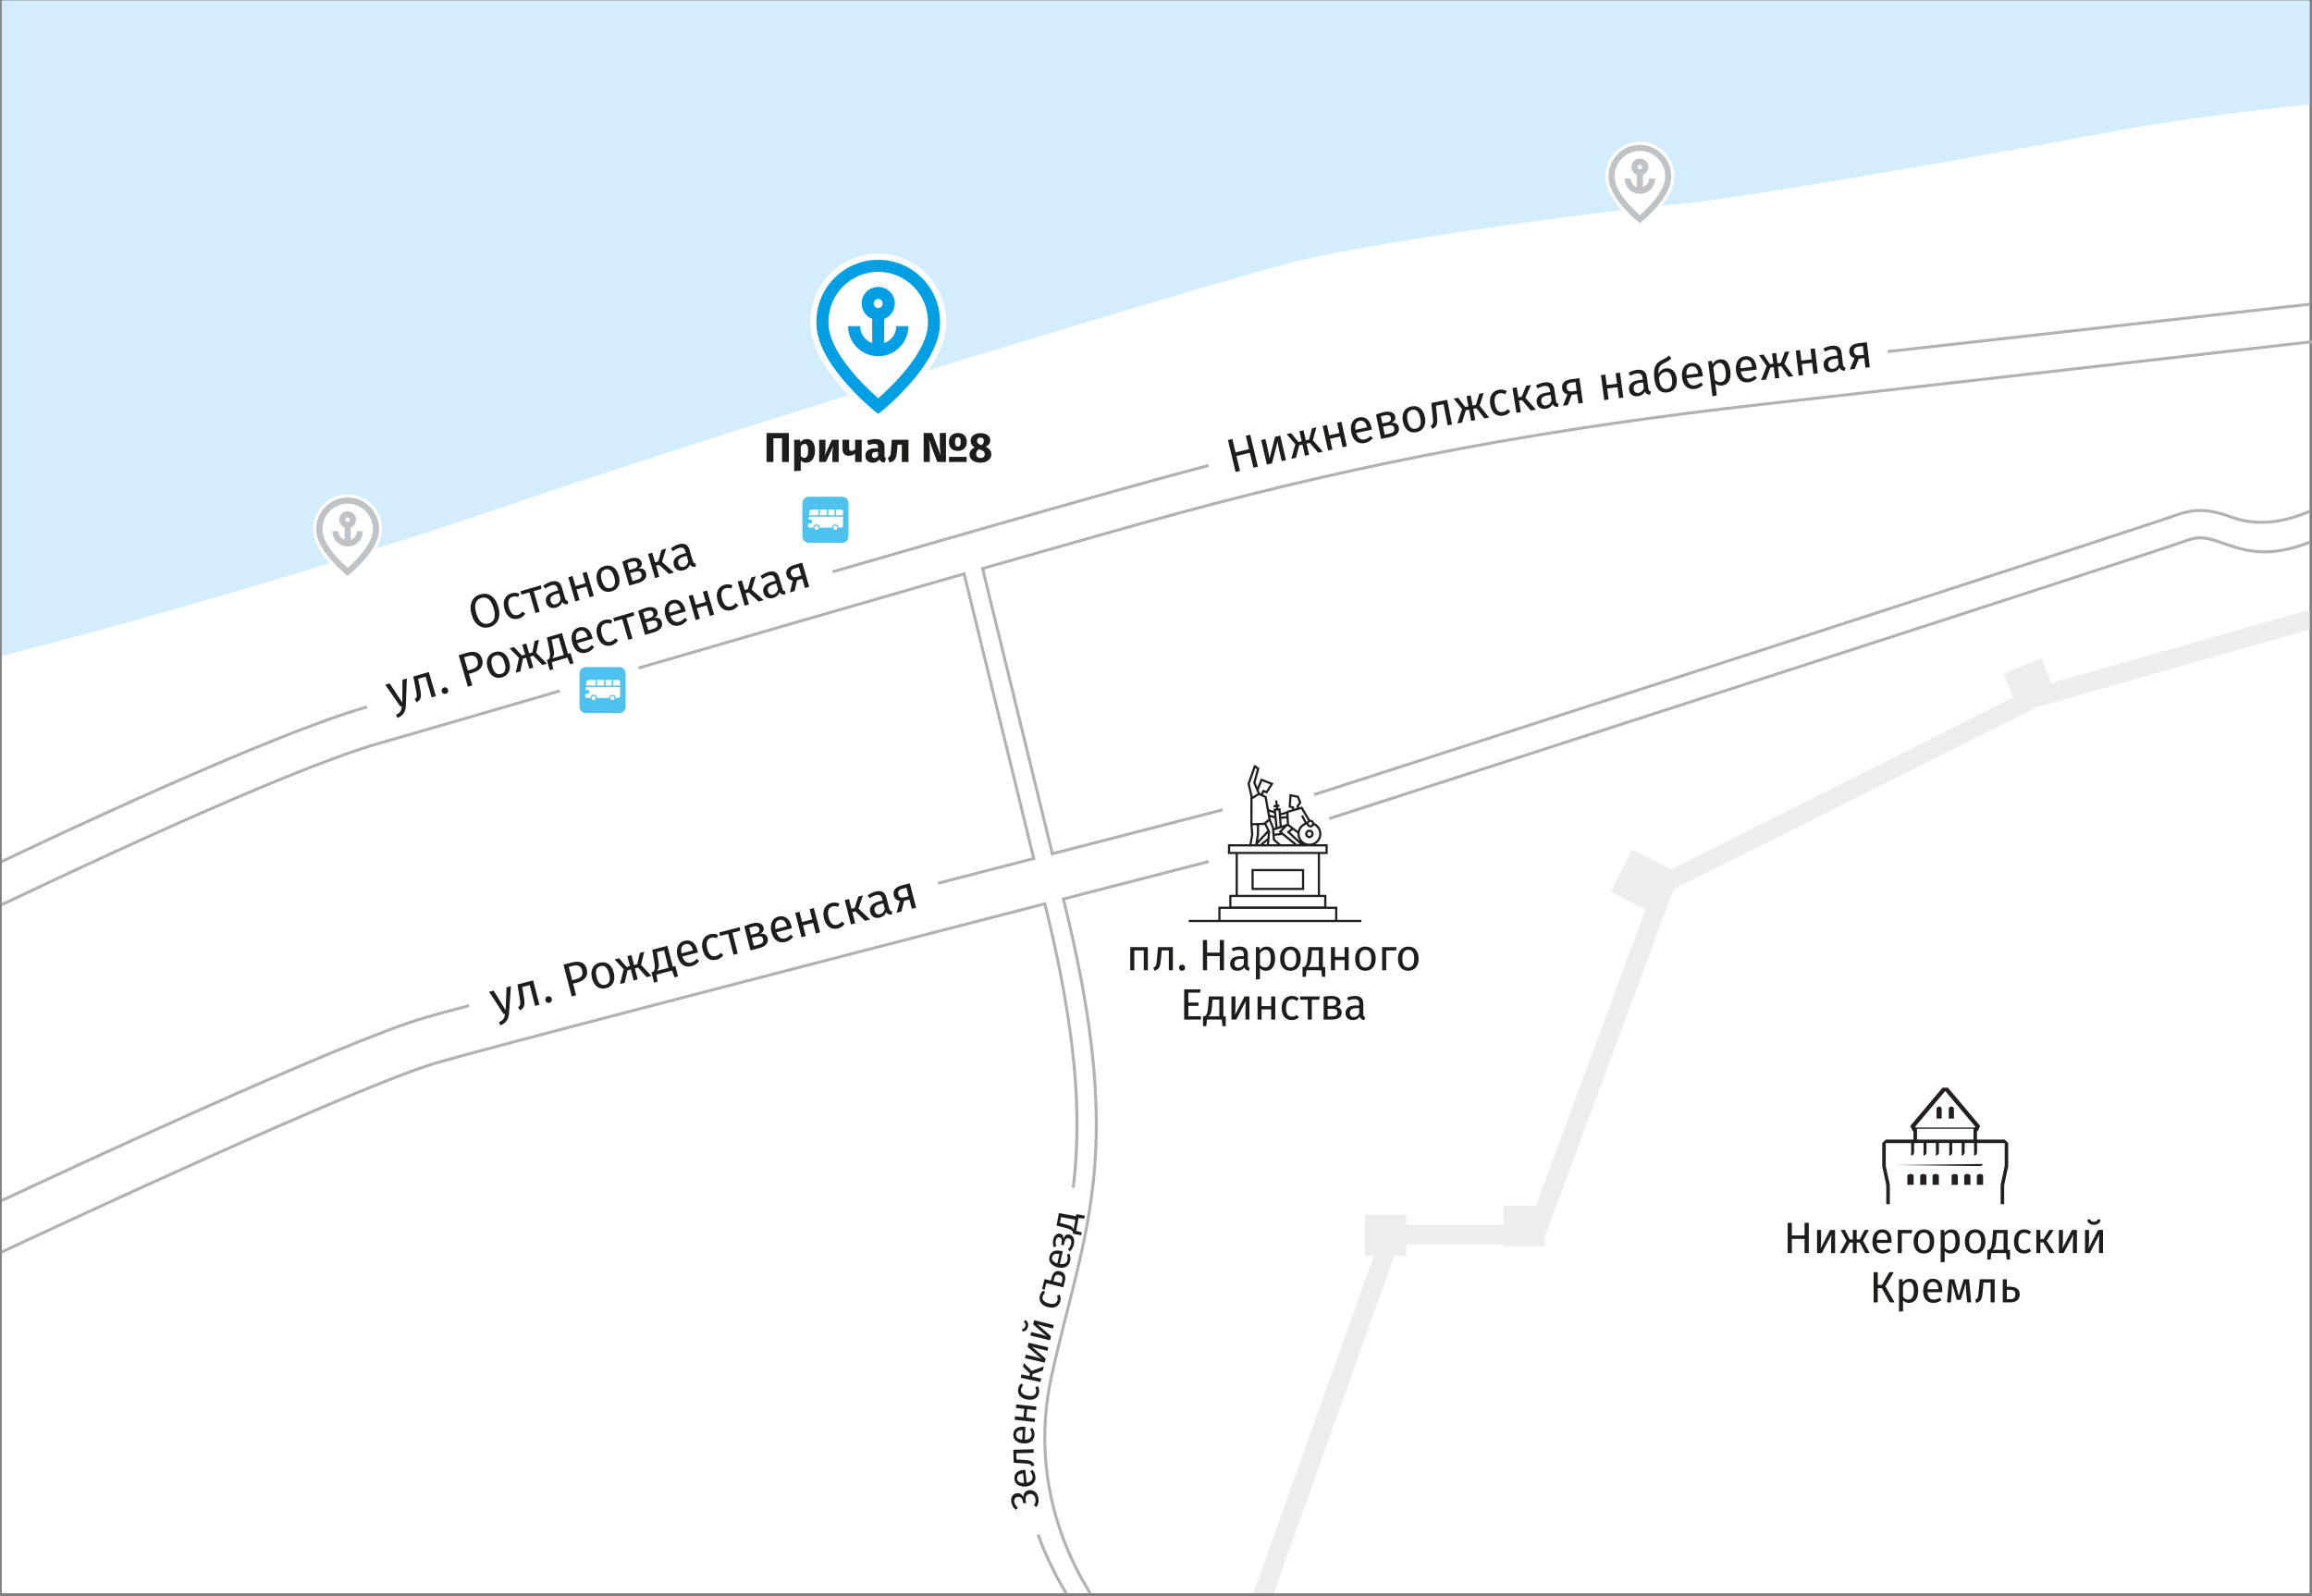 <?xml version="1.0" encoding="UTF-8"?> <svg xmlns="http://www.w3.org/2000/svg" xmlns:xlink="http://www.w3.org/1999/xlink" width="772px" height="533px" viewBox="0 0 772 533"><rect x="0" y="0" width="772" height="533" fill="#808080" stroke="none"/> <!-- Generator: Sketch 48.2 (47327) - http://www.bohemiancoding.com/sketch --> <title>map_02</title> <desc>Created with Sketch.</desc> <defs> <polygon id="path-1" points="0 596 841.89 596 841.89 0.724 0 0.724"></polygon> </defs> <g id="Page-1" stroke="none" stroke-width="1" fill="none" fill-rule="evenodd"> <g id="map_02" transform="translate(-35, -25)"> <polygon id="Fill-1" fill="#FFFFFF" points="35.598 557.055 806.164 557.055 806.164 25.216 35.598 25.216"></polygon> <g id="Group-252" transform="translate(0, -0.724)"> <path d="M35.598,244.786 C35.598,244.786 116.934,224.447 202.812,195.067 C288.69,165.688 440.672,119.924 467.226,113.144 C493.781,106.364 574.01,95.629 594.914,93.934 C615.818,92.239 707.912,75.854 737.291,70.204 C766.671,64.555 806.164,60.6 806.164,60.6 L806.164,25.94 L35.598,25.94 L35.598,244.786 Z" id="Fill-2" fill="#D4EDFC"></path> <path d="M328.246,110.424 C315.736,110.424 305.559,120.601 305.559,133.111 L305.559,133.681 C305.559,139.945 309.027,147.103 315.867,154.957 C320.696,160.5 325.484,164.389 325.686,164.552 L328.246,166.62 L330.806,164.552 C331.007,164.389 335.796,160.5 340.624,154.957 C347.464,147.104 350.932,139.945 350.932,133.681 L350.932,133.111 C350.932,120.601 340.755,110.424 328.246,110.424" id="Fill-4" fill="#FFFFFF"></path> <path d="M344.846,133.682 C344.846,143.402 332.322,155.169 328.245,158.741 C324.167,155.167 311.644,143.402 311.644,133.682 L311.644,133.112 C311.644,123.958 319.091,116.511 328.245,116.511 C337.399,116.511 344.846,123.958 344.846,133.112 L344.846,133.682 Z M328.245,112.486 C316.872,112.486 307.619,121.739 307.619,133.112 L307.619,133.682 C307.619,139.433 310.917,146.137 317.421,153.603 C322.136,159.016 326.785,162.791 326.98,162.949 L328.245,163.971 L329.51,162.949 C329.705,162.791 334.354,159.016 339.069,153.603 C345.573,146.137 348.87,139.433 348.87,133.682 L348.87,133.112 C348.87,121.739 339.618,112.486 328.245,112.486 Z" id="Fill-6" fill="#009FE3"></path> <path d="M328.245,128.584 C327.413,128.584 326.736,127.907 326.736,127.075 C326.736,126.243 327.413,125.565 328.245,125.565 C329.077,125.565 329.754,126.243 329.754,127.075 C329.754,127.907 329.077,128.584 328.245,128.584 M330.257,140.311 L330.257,132.228 C332.316,131.421 333.779,129.416 333.779,127.075 C333.779,124.023 331.296,121.541 328.245,121.541 C325.194,121.541 322.711,124.023 322.711,127.075 C322.711,129.416 324.174,131.421 326.233,132.228 L326.233,140.311 C323.891,139.48 322.208,137.244 322.208,134.621 L318.184,134.621 C318.184,140.168 322.697,144.682 328.245,144.682 C333.793,144.682 338.307,140.168 338.307,134.621 L334.282,134.621 C334.282,137.244 332.599,139.48 330.257,140.311" id="Fill-8" fill="#009FE3"></path> <polygon id="Fill-10" fill="#EDEDED" points="720.024 253.816 716.703 245.595 703.973 250.739 707.174 258.661 593.008 316.006 580.012 309.388 572.828 323.497 584.487 329.433 547.879 428.322 537.059 428.322 537.059 434.808 504.566 434.808 504.566 431.356 490.837 431.356 490.837 445.086 493.758 445.086 453.525 557.778 460.328 557.778 500.561 445.086 504.566 445.086 504.566 441.215 537.059 441.215 537.059 442.051 550.788 442.051 550.788 438.921 593.779 322.791 714.982 261.909 806.164 236.003 806.164 229.342"></polygon> <path d="M151.087,190.828 C144.733,190.828 139.565,195.997 139.565,202.35 L139.565,202.64 C139.565,205.821 141.326,209.456 144.8,213.445 C147.253,216.26 149.684,218.235 149.787,218.318 L151.087,219.368 L152.387,218.317 C152.489,218.235 154.921,216.26 157.374,213.445 C160.847,209.456 162.608,205.821 162.608,202.64 L162.608,202.35 C162.608,195.997 157.44,190.828 151.087,190.828" id="Fill-12" fill="#FFFFFF"></path> <path d="M159.518,202.639 C159.518,207.576 153.158,213.551 151.087,215.366 C149.016,213.551 142.656,207.575 142.656,202.639 L142.656,202.349 C142.656,197.701 146.438,193.918 151.087,193.918 C155.736,193.918 159.518,197.701 159.518,202.349 L159.518,202.639 Z M151.087,191.874 C145.311,191.874 140.612,196.574 140.612,202.349 L140.612,202.639 C140.612,205.56 142.287,208.964 145.59,212.756 C147.984,215.505 150.346,217.422 150.445,217.503 L151.087,218.021 L151.729,217.503 C151.829,217.422 154.19,215.505 156.584,212.756 C159.887,208.964 161.562,205.56 161.562,202.639 L161.562,202.349 C161.562,196.574 156.863,191.874 151.087,191.874 Z" id="Fill-14" fill="#BFC3C6"></path> <path d="M151.087,200.05 C150.664,200.05 150.32,199.706 150.32,199.283 C150.32,198.861 150.664,198.517 151.087,198.517 C151.509,198.517 151.853,198.861 151.853,199.283 C151.853,199.706 151.509,200.05 151.087,200.05 M152.108,206.006 L152.108,201.901 C153.154,201.491 153.897,200.473 153.897,199.283 C153.897,197.734 152.636,196.473 151.087,196.473 C149.537,196.473 148.276,197.734 148.276,199.283 C148.276,200.473 149.019,201.491 150.065,201.901 L150.065,206.006 C148.876,205.584 148.021,204.448 148.021,203.116 L145.977,203.116 C145.977,205.933 148.269,208.225 151.087,208.225 C153.904,208.225 156.196,205.933 156.196,203.116 L154.152,203.116 C154.152,204.448 153.298,205.584 152.108,206.006" id="Fill-16" fill="#BFC3C6"></path> <path d="M582.574,73.045 C576.22,73.045 571.053,78.213 571.053,84.567 L571.053,84.856 C571.053,88.038 572.813,91.673 576.288,95.661 C578.74,98.477 581.172,100.452 581.274,100.534 L582.575,101.585 L583.874,100.534 C583.976,100.452 586.408,98.477 588.861,95.661 C592.334,91.673 594.095,88.038 594.095,84.856 L594.095,84.567 C594.095,78.213 588.927,73.045 582.574,73.045" id="Fill-18" fill="#FFFFFF"></path> <path d="M591.005,84.856 C591.005,89.793 584.645,95.769 582.574,97.583 C580.503,95.768 574.144,89.793 574.144,84.856 L574.144,84.567 C574.144,79.918 577.925,76.136 582.574,76.136 C587.223,76.136 591.005,79.918 591.005,84.567 L591.005,84.856 Z M582.574,74.092 C576.799,74.092 572.1,78.791 572.1,84.567 L572.1,84.856 C572.1,87.777 573.775,91.181 577.077,94.974 C579.472,97.723 581.833,99.64 581.932,99.72 L582.574,100.239 L583.217,99.72 C583.316,99.64 585.677,97.723 588.071,94.974 C591.374,91.181 593.049,87.777 593.049,84.856 L593.049,84.567 C593.049,78.791 588.35,74.092 582.574,74.092 Z" id="Fill-20" fill="#BFC3C6"></path> <path d="M582.574,82.267 C582.151,82.267 581.807,81.923 581.807,81.501 C581.807,81.078 582.151,80.734 582.574,80.734 C582.997,80.734 583.341,81.078 583.341,81.501 C583.341,81.923 582.997,82.267 582.574,82.267 M583.595,88.223 L583.595,84.118 C584.641,83.708 585.385,82.69 585.385,81.501 C585.385,79.951 584.124,78.69 582.574,78.69 C581.024,78.69 579.763,79.951 579.763,81.501 C579.763,82.69 580.507,83.708 581.553,84.118 L581.553,88.223 C580.362,87.801 579.509,86.665 579.509,85.333 L577.465,85.333 C577.465,88.15 579.757,90.443 582.574,90.443 C585.391,90.443 587.683,88.15 587.683,85.333 L585.639,85.333 C585.639,86.665 584.785,87.801 583.595,88.223" id="Fill-22" fill="#BFC3C6"></path> <path d="M381.048,529.01 L380.243,528.423 C380.684,527.825 380.887,527.126 380.736,526.269 C380.527,525.07 379.776,524.499 378.754,524.678 C377.744,524.855 377.277,525.601 377.5,526.875 L377.646,527.708 L376.633,527.716 L376.514,527.034 C376.339,526.038 375.681,525.477 374.785,525.634 C374.053,525.762 373.521,526.285 373.704,527.332 C373.83,528.052 374.223,528.659 374.866,529.21 L374.257,529.967 C373.411,529.296 372.888,528.464 372.704,527.416 C372.397,525.662 373.229,524.619 374.465,524.403 C375.563,524.21 376.328,524.791 376.733,525.761 C376.66,524.681 377.191,523.625 378.541,523.389 C380.131,523.11 381.421,524.237 381.735,526.029 C381.923,527.101 381.719,528.164 381.048,529.01" id="Fill-24" fill="#FFFFFF"></path> <path d="M381.048,529.01 L380.243,528.423 C380.684,527.825 380.887,527.126 380.736,526.269 C380.527,525.07 379.776,524.499 378.754,524.678 C377.744,524.855 377.277,525.601 377.5,526.875 L377.646,527.708 L376.633,527.716 L376.514,527.034 C376.339,526.038 375.681,525.477 374.785,525.634 C374.053,525.762 373.521,526.285 373.704,527.332 C373.83,528.052 374.223,528.659 374.866,529.21 L374.257,529.967 C373.411,529.296 372.888,528.464 372.704,527.416 C372.397,525.662 373.229,524.619 374.465,524.403 C375.563,524.21 376.328,524.791 376.733,525.761 C376.66,524.681 377.191,523.625 378.541,523.389 C380.131,523.11 381.421,524.237 381.735,526.029 C381.923,527.101 381.719,528.164 381.048,529.01 Z" id="Stroke-26" stroke="#FFFFFF" stroke-width="3" stroke-linecap="round" stroke-linejoin="round"></path> <path d="M376.542,517.799 C375.228,517.929 374.553,518.525 374.658,519.583 C374.747,520.476 375.43,521.001 376.931,520.942 L376.619,517.791 L376.542,517.799 Z M377.373,516.57 L377.799,520.856 C379.344,520.586 379.871,519.8 379.775,518.83 C379.709,518.167 379.481,517.688 379.015,517.141 L379.666,516.561 C380.254,517.172 380.648,517.894 380.74,518.824 C380.927,520.699 379.722,521.927 377.591,522.139 C375.499,522.347 373.901,521.436 373.729,519.701 C373.549,517.89 374.717,516.808 376.771,516.604 C377.001,516.581 377.219,516.572 377.373,516.57 Z" id="Fill-28" fill="#FFFFFF"></path> <path d="M376.542,517.799 C375.228,517.929 374.553,518.525 374.658,519.583 C374.747,520.476 375.43,521.001 376.931,520.942 L376.619,517.791 L376.542,517.799 Z M377.373,516.57 L377.799,520.856 C379.344,520.586 379.871,519.8 379.775,518.83 C379.709,518.167 379.481,517.688 379.015,517.141 L379.666,516.561 C380.254,517.172 380.648,517.894 380.74,518.824 C380.927,520.699 379.722,521.927 377.591,522.139 C375.499,522.347 373.901,521.436 373.729,519.701 C373.549,517.89 374.717,516.808 376.771,516.604 C377.001,516.581 377.219,516.572 377.373,516.57 Z" id="Stroke-30" stroke="#FFFFFF" stroke-width="3" stroke-linecap="round" stroke-linejoin="round"></path> <path d="M373.372,509.884 L380.119,509.706 L380.15,510.884 L374.363,511.036 L374.418,513.123 L376.676,513.256 C379.255,513.406 379.927,513.645 380.414,515.092 L379.487,515.411 C379.158,514.587 378.811,514.545 376.578,514.411 L373.486,514.224 L373.372,509.884 Z" id="Fill-32" fill="#FFFFFF"></path> <path d="M373.372,509.884 L380.119,509.706 L380.15,510.884 L374.363,511.036 L374.418,513.123 L376.676,513.256 C379.255,513.406 379.927,513.645 380.414,515.092 L379.487,515.411 C379.158,514.587 378.811,514.545 376.578,514.411 L373.486,514.224 L373.372,509.884 Z" id="Stroke-34" stroke="#FFFFFF" stroke-width="3" stroke-linecap="round" stroke-linejoin="round"></path> <path d="M376.4,503.328 C375.082,503.271 374.329,503.765 374.284,504.827 C374.245,505.724 374.847,506.34 376.341,506.493 L376.477,503.331 L376.4,503.328 Z M377.397,502.229 L377.212,506.531 C378.778,506.482 379.412,505.778 379.453,504.806 C379.482,504.14 379.324,503.633 378.94,503.026 L379.666,502.545 C380.162,503.233 380.45,504.002 380.41,504.936 C380.329,506.818 378.963,507.863 376.825,507.771 C374.726,507.681 373.274,506.555 373.348,504.813 C373.426,502.995 374.734,502.09 376.796,502.178 C377.026,502.187 377.243,502.21 377.397,502.229 Z" id="Fill-36" fill="#FFFFFF"></path> <path d="M376.4,503.328 C375.082,503.271 374.329,503.765 374.284,504.827 C374.245,505.724 374.847,506.34 376.341,506.493 L376.477,503.331 L376.4,503.328 Z M377.397,502.229 L377.212,506.531 C378.778,506.482 379.412,505.778 379.453,504.806 C379.482,504.14 379.324,503.633 378.94,503.026 L379.666,502.545 C380.162,503.233 380.45,504.002 380.41,504.936 C380.329,506.818 378.963,507.863 376.825,507.771 C374.726,507.681 373.274,506.555 373.348,504.813 C373.426,502.995 374.734,502.09 376.796,502.178 C377.026,502.187 377.243,502.21 377.397,502.229 Z" id="Stroke-38" stroke="#FFFFFF" stroke-width="3" stroke-linecap="round" stroke-linejoin="round"></path> <polygon id="Fill-40" fill="#FFFFFF" points="377.978 496.315 377.678 499.105 380.634 499.423 380.507 500.596 373.793 499.872 373.92 498.7 376.735 499.003 377.036 496.213 374.219 495.91 374.346 494.738 381.062 495.461 380.935 496.633"></polygon> <polygon id="Stroke-42" stroke="#FFFFFF" stroke-width="3" stroke-linecap="round" stroke-linejoin="round" points="377.978 496.315 377.678 499.105 380.634 499.423 380.507 500.596 373.793 499.872 373.92 498.7 376.735 499.003 377.036 496.213 374.219 495.91 374.346 494.738 381.062 495.461 380.935 496.633"></polygon> <path d="M376.028,487.705 L376.671,488.382 C376.267,488.783 376.034,489.174 375.943,489.73 C375.77,490.78 376.485,491.573 378.217,491.857 C379.964,492.143 380.792,491.603 380.965,490.554 C381.056,489.997 380.943,489.576 380.697,489.017 L381.543,488.609 C381.926,489.283 382.07,489.995 381.943,490.767 C381.648,492.562 380.188,493.467 378.038,493.113 C375.912,492.765 374.676,491.432 374.973,489.623 C375.102,488.839 375.408,488.239 376.028,487.705" id="Fill-44" fill="#FFFFFF"></path> <path d="M376.028,487.705 L376.671,488.382 C376.267,488.783 376.034,489.174 375.943,489.73 C375.77,490.78 376.485,491.573 378.217,491.857 C379.964,492.143 380.792,491.603 380.965,490.554 C381.056,489.997 380.943,489.576 380.697,489.017 L381.543,488.609 C381.926,489.283 382.07,489.995 381.943,490.767 C381.648,492.562 380.188,493.467 378.038,493.113 C375.912,492.765 374.676,491.432 374.973,489.623 C375.102,488.839 375.408,488.239 376.028,487.705 Z" id="Stroke-46" stroke="#FFFFFF" stroke-width="3" stroke-linecap="round" stroke-linejoin="round"></path> <polygon id="Fill-48" fill="#FFFFFF" points="379.497 483.549 383.517 482.047 383.23 483.414 379.799 484.608 379.623 485.447 382.671 486.085 382.43 487.239 375.82 485.857 376.061 484.702 378.721 485.259 378.901 484.393 376.592 482.168 376.856 480.902"></polygon> <polygon id="Stroke-50" stroke="#FFFFFF" stroke-width="3" stroke-linecap="round" stroke-linejoin="round" points="379.497 483.549 383.517 482.047 383.23 483.414 379.799 484.608 379.623 485.447 382.671 486.085 382.43 487.239 375.82 485.857 376.061 484.702 378.721 485.259 378.901 484.393 376.592 482.168 376.856 480.902"></polygon> <path d="M385.036,475.68 L384.769,476.817 L381.799,476.119 C380.638,475.847 379.666,475.5 379.522,475.44 L384.154,479.438 L383.835,480.798 L377.257,479.254 L377.524,478.118 L380.494,478.816 C381.518,479.056 382.58,479.41 382.737,479.473 L378.133,475.522 L378.458,474.136 L385.036,475.68 Z" id="Fill-52" fill="#FFFFFF"></path> <path d="M385.036,475.68 L384.769,476.817 L381.799,476.119 C380.638,475.847 379.666,475.5 379.522,475.44 L384.154,479.438 L383.835,480.798 L377.257,479.254 L377.524,478.118 L380.494,478.816 C381.518,479.056 382.58,479.41 382.737,479.473 L378.133,475.522 L378.458,474.136 L385.036,475.68 Z" id="Stroke-54" stroke="#FFFFFF" stroke-width="3" stroke-linecap="round" stroke-linejoin="round"></path> <path d="M386.871,468.232 L386.59,469.364 L383.631,468.63 C382.474,468.343 381.507,467.985 381.364,467.923 L385.943,471.975 L385.607,473.331 L379.054,471.707 L379.334,470.575 L382.294,471.308 C383.313,471.561 384.371,471.929 384.526,471.994 L379.975,467.988 L380.317,466.608 L386.871,468.232 Z M376.319,470.33 L376.346,469.531 C376.924,469.489 377.221,469.193 377.366,468.609 C377.511,468.024 377.395,467.586 376.904,467.28 L377.253,466.561 C378.149,466.888 378.486,467.817 378.237,468.825 C377.99,469.819 377.264,470.458 376.319,470.33 Z" id="Fill-56" fill="#FFFFFF"></path> <path d="M386.871,468.232 L386.59,469.364 L383.631,468.63 C382.474,468.343 381.507,467.985 381.364,467.923 L385.943,471.975 L385.607,473.331 L379.054,471.707 L379.334,470.575 L382.294,471.308 C383.313,471.561 384.371,471.929 384.526,471.994 L379.975,467.988 L380.317,466.608 L386.871,468.232 Z M376.319,470.33 L376.346,469.531 C376.924,469.489 377.221,469.193 377.366,468.609 C377.511,468.024 377.395,467.586 376.904,467.28 L377.253,466.561 C378.149,466.888 378.486,467.817 378.237,468.825 C377.99,469.819 377.264,470.458 376.319,470.33 Z" id="Stroke-58" stroke="#FFFFFF" stroke-width="3" stroke-linecap="round" stroke-linejoin="round"></path> <path d="M383.419,456.69 L384.001,457.418 C383.565,457.784 383.3,458.152 383.162,458.7 C382.9,459.729 383.544,460.58 385.246,461.01 C386.96,461.445 387.832,460.978 388.092,459.947 C388.231,459.401 388.154,458.971 387.957,458.392 L388.835,458.06 C389.159,458.762 389.24,459.485 389.049,460.241 C388.603,462.005 387.071,462.781 384.96,462.247 C382.873,461.719 381.755,460.286 382.205,458.51 C382.4,457.74 382.756,457.168 383.419,456.69" id="Fill-60" fill="#FFFFFF"></path> <path d="M383.419,456.69 L384.001,457.418 C383.565,457.784 383.3,458.152 383.162,458.7 C382.9,459.729 383.544,460.58 385.246,461.01 C386.96,461.445 387.832,460.978 388.092,459.947 C388.231,459.401 388.154,458.971 387.957,458.392 L388.835,458.06 C389.159,458.762 389.24,459.485 389.049,460.241 C388.603,462.005 387.071,462.781 384.96,462.247 C382.873,461.719 381.755,460.286 382.205,458.51 C382.4,457.74 382.756,457.168 383.419,456.69 Z" id="Stroke-62" stroke="#FFFFFF" stroke-width="3" stroke-linecap="round" stroke-linejoin="round"></path> <path d="M388.7,451.498 C387.829,451.282 387.277,451.541 386.978,452.747 L386.765,453.605 L389.439,454.269 L389.682,453.286 C389.895,452.428 389.72,451.751 388.7,451.498 M389.002,450.279 C390.569,450.668 390.932,452.078 390.602,453.408 L390.051,455.635 L384.367,454.226 L383.831,456.39 L382.961,456.174 L383.781,452.866 L385.894,453.39 L386.11,452.519 C386.619,450.468 387.671,449.949 389.002,450.279" id="Fill-64" fill="#FFFFFF"></path> <path d="M388.7,451.498 C387.829,451.282 387.277,451.541 386.978,452.747 L386.765,453.605 L389.439,454.269 L389.682,453.286 C389.895,452.428 389.72,451.751 388.7,451.498 Z M389.002,450.279 C390.569,450.668 390.932,452.078 390.602,453.408 L390.051,455.635 L384.367,454.226 L383.831,456.39 L382.961,456.174 L383.781,452.866 L385.894,453.39 L386.11,452.519 C386.619,450.468 387.671,449.949 389.002,450.279 Z" id="Stroke-66" stroke="#FFFFFF" stroke-width="3" stroke-linecap="round" stroke-linejoin="round"></path> <path d="M388.686,444.529 C387.4,444.23 386.57,444.577 386.329,445.612 C386.126,446.486 386.604,447.202 388.045,447.629 L388.761,444.546 L388.686,444.529 Z M389.868,443.633 L388.894,447.826 C390.442,448.067 391.194,447.492 391.415,446.544 C391.565,445.894 391.503,445.367 391.238,444.7 L392.04,444.36 C392.401,445.129 392.542,445.937 392.331,446.848 C391.904,448.683 390.369,449.458 388.285,448.974 C386.238,448.499 385.018,447.123 385.413,445.425 C385.824,443.653 387.277,443.005 389.287,443.471 C389.511,443.523 389.721,443.585 389.868,443.633 Z" id="Fill-68" fill="#FFFFFF"></path> <path d="M388.686,444.529 C387.4,444.23 386.57,444.577 386.329,445.612 C386.126,446.486 386.604,447.202 388.045,447.629 L388.761,444.546 L388.686,444.529 Z M389.868,443.633 L388.894,447.826 C390.442,448.067 391.194,447.492 391.415,446.544 C391.565,445.894 391.503,445.367 391.238,444.7 L392.04,444.36 C392.401,445.129 392.542,445.937 392.331,446.848 C391.904,448.683 390.369,449.458 388.285,448.974 C386.238,448.499 385.018,447.123 385.413,445.425 C385.824,443.653 387.277,443.005 389.287,443.471 C389.511,443.523 389.721,443.585 389.868,443.633 Z" id="Stroke-70" stroke="#FFFFFF" stroke-width="3" stroke-linecap="round" stroke-linejoin="round"></path> <path d="M388.965,437.721 C389.705,437.878 390.071,438.375 390.126,439.357 C390.527,438.327 391.109,437.808 392.074,438.013 C393.505,438.316 393.898,439.736 393.572,441.279 C393.338,442.382 392.842,443.116 392.205,443.65 L391.617,442.896 C392.138,442.416 392.465,441.922 392.635,441.119 C392.816,440.267 392.727,439.449 391.799,439.252 C390.971,439.076 390.596,439.796 390.392,440.762 L390.206,441.64 L389.319,441.374 L389.462,440.697 C389.645,439.831 389.503,439.08 388.763,438.924 C388.06,438.775 387.707,439.329 387.556,440.044 C387.399,440.784 387.511,441.306 387.734,441.865 L386.927,442.27 C386.576,441.514 386.467,440.731 386.679,439.728 C386.94,438.498 387.798,437.475 388.965,437.721" id="Fill-72" fill="#FFFFFF"></path> <path d="M388.965,437.721 C389.705,437.878 390.071,438.375 390.126,439.357 C390.527,438.327 391.109,437.808 392.074,438.013 C393.505,438.316 393.898,439.736 393.572,441.279 C393.338,442.382 392.842,443.116 392.205,443.65 L391.617,442.896 C392.138,442.416 392.465,441.922 392.635,441.119 C392.816,440.267 392.727,439.449 391.799,439.252 C390.971,439.076 390.596,439.796 390.392,440.762 L390.206,441.64 L389.319,441.374 L389.462,440.697 C389.645,439.831 389.503,439.08 388.763,438.924 C388.06,438.775 387.707,439.329 387.556,440.044 C387.399,440.784 387.511,441.306 387.734,441.865 L386.927,442.27 C386.576,441.514 386.467,440.731 386.679,439.728 C386.94,438.498 387.798,437.475 388.965,437.721 Z" id="Stroke-74" stroke="#FFFFFF" stroke-width="3" stroke-linecap="round" stroke-linejoin="round"></path> <path d="M389.275,432.168 L388.918,434.121 L390.298,434.478 C392.575,435.064 393.09,435.379 393.483,436.22 L394.065,433.043 L389.275,432.168 Z M394.403,431.19 L397.226,431.706 L397.053,432.651 L395.129,432.495 L394.35,436.755 L396.206,437.29 L396.033,438.235 L393.21,437.719 L393.295,437.253 C393.057,436.701 392.806,436.291 390.245,435.627 L387.806,434.999 L388.567,430.84 L394.276,431.884 L394.403,431.19 Z" id="Fill-76" fill="#FFFFFF"></path> <path d="M389.275,432.168 L388.918,434.121 L390.298,434.478 C392.575,435.064 393.09,435.379 393.483,436.22 L394.065,433.043 L389.275,432.168 Z M394.403,431.19 L397.226,431.706 L397.053,432.651 L395.129,432.495 L394.35,436.755 L396.206,437.29 L396.033,438.235 L393.21,437.719 L393.295,437.253 C393.057,436.701 392.806,436.291 390.245,435.627 L387.806,434.999 L388.567,430.84 L394.276,431.884 L394.403,431.19 Z" id="Stroke-78" stroke="#FFFFFF" stroke-width="3" stroke-linecap="round" stroke-linejoin="round"></path> <path d="M305.049,191.607 L316.19,191.607 C317.362,191.607 318.312,192.557 318.312,193.729 L318.312,204.87 C318.312,206.042 317.362,206.992 316.19,206.992 L305.049,206.992 C303.877,206.992 302.927,206.042 302.927,204.87 L302.927,193.729 C302.927,192.557 303.877,191.607 305.049,191.607" id="Fill-80" fill="#4EC2EE"></path> <path d="M311.117,197.804 L311.117,195.917 L308.875,195.917 C308.875,195.924 308.875,195.931 308.875,195.939 L308.693,197.804 L311.117,197.804 Z" id="Fill-82" fill="#FFFFFF"></path> <path d="M314.122,197.804 L316.48,197.804 L316.48,196.472 C316.481,196.165 316.232,195.917 315.926,195.917 L315.925,195.917 L314.121,195.917 L314.122,197.804 Z" id="Fill-84" fill="#FFFFFF"></path> <mask id="mask-2" fill="white"> <use xlink:href="#path-1"></use> </mask> <g id="Clip-87"></g> <polygon id="Fill-86" fill="#FFFFFF" mask="url(#mask-2)" points="311.581 197.804 313.657 197.804 313.657 195.917 311.581 195.917"></polygon> <path d="M308.226,197.804 L308.411,195.917 L306.072,195.917 C305.641,195.916 305.282,196.244 305.243,196.673 L305.139,197.803 L308.226,197.804 Z" id="Fill-88" fill="#FFFFFF" mask="url(#mask-2)"></path> <path d="M305.116,198.268 C305.109,198.268 305.103,198.267 305.095,198.266 L305.001,199.291 L305.851,199.291 C306.005,199.291 306.129,199.415 306.129,199.568 L306.129,200.24 C306.129,200.394 306.005,200.518 305.851,200.518 L304.888,200.518 L304.811,201.347 C304.783,201.653 305.008,201.923 305.314,201.952 C305.33,201.953 305.347,201.954 305.364,201.954 L306.538,201.954 C306.532,201.34 307.023,200.838 307.637,200.831 C308.25,200.824 308.753,201.316 308.76,201.93 L308.76,201.954 L312.826,201.954 C312.826,201.34 313.324,200.843 313.937,200.843 C314.551,200.843 315.048,201.34 315.048,201.954 L315.924,201.954 C316.231,201.954 316.48,201.706 316.48,201.399 L316.48,201.398 L316.48,198.268 L305.116,198.268 Z" id="Fill-89" fill="#FFFFFF" mask="url(#mask-2)"></path> <path d="M308.356,201.953 C308.356,201.563 308.039,201.246 307.649,201.246 C307.26,201.246 306.942,201.562 306.942,201.953 C306.942,202.343 307.259,202.659 307.649,202.659 C308.038,202.659 308.356,202.343 308.356,201.953 Z" id="Fill-90" fill="#FFFFFF" mask="url(#mask-2)"></path> <path d="M314.644,201.953 C314.644,201.563 314.328,201.246 313.938,201.246 C313.548,201.246 313.231,201.562 313.231,201.953 C313.231,202.343 313.547,202.659 313.937,202.659 C314.328,202.659 314.644,202.343 314.644,201.953" id="Fill-91" fill="#FFFFFF" mask="url(#mask-2)"></path> <path d="M230.633,248.489 L241.774,248.489 C242.946,248.489 243.896,249.439 243.896,250.611 L243.896,261.752 C243.896,262.924 242.946,263.874 241.774,263.874 L230.633,263.874 C229.461,263.874 228.511,262.924 228.511,261.752 L228.511,250.611 C228.511,249.439 229.461,248.489 230.633,248.489" id="Fill-92" fill="#4EC2EE" mask="url(#mask-2)"></path> <path d="M236.701,254.685 L236.701,252.798 L234.458,252.798 C234.458,252.805 234.459,252.812 234.458,252.821 L234.276,254.685 L236.701,254.685 Z" id="Fill-93" fill="#FFFFFF" mask="url(#mask-2)"></path> <path d="M239.706,254.685 L242.064,254.685 L242.064,253.353 C242.064,253.047 241.816,252.798 241.509,252.798 L239.705,252.798 L239.706,254.685 Z" id="Fill-94" fill="#FFFFFF" mask="url(#mask-2)"></path> <polygon id="Fill-95" fill="#FFFFFF" mask="url(#mask-2)" points="237.165 254.685 239.242 254.685 239.242 252.798 237.165 252.798"></polygon> <path d="M233.81,254.685 L233.995,252.798 L231.655,252.798 C231.225,252.798 230.866,253.125 230.827,253.554 L230.722,254.685 L233.81,254.685 Z" id="Fill-96" fill="#FFFFFF" mask="url(#mask-2)"></path> <path d="M230.701,255.149 C230.694,255.149 230.688,255.148 230.68,255.147 L230.586,256.172 L231.436,256.172 C231.59,256.172 231.714,256.296 231.714,256.449 L231.714,257.122 C231.714,257.275 231.59,257.399 231.436,257.399 L230.472,257.399 L230.396,258.228 C230.368,258.534 230.593,258.804 230.898,258.833 C230.915,258.834 230.932,258.835 230.949,258.835 L232.123,258.835 C232.116,258.221 232.608,257.719 233.222,257.712 C233.835,257.705 234.338,258.197 234.345,258.811 L234.345,258.835 L238.411,258.835 C238.411,258.221 238.909,257.724 239.522,257.724 C240.135,257.724 240.633,258.221 240.633,258.835 L241.509,258.835 C241.816,258.835 242.064,258.587 242.065,258.28 L242.065,258.279 L242.065,255.149 L230.701,255.149 Z" id="Fill-97" fill="#FFFFFF" mask="url(#mask-2)"></path> <path d="M233.94,258.835 C233.94,258.445 233.624,258.128 233.233,258.128 C232.844,258.128 232.528,258.444 232.528,258.835 C232.526,259.225 232.843,259.541 233.232,259.541 C233.624,259.542 233.94,259.225 233.94,258.835 Z" id="Fill-98" fill="#FFFFFF" mask="url(#mask-2)"></path> <path d="M240.228,258.835 C240.228,258.445 239.912,258.128 239.522,258.128 C239.132,258.128 238.815,258.444 238.815,258.835 C238.815,259.225 239.131,259.541 239.522,259.541 C239.912,259.541 240.228,259.225 240.228,258.835" id="Fill-99" fill="#FFFFFF" mask="url(#mask-2)"></path> <path d="M442.545,332.923 L480.807,332.923 L480.807,329.248 L442.545,329.248 L442.545,332.923 Z M446.194,325.305 L447.591,325.305 L475.761,325.305 L477.156,325.305 L477.156,328.428 L446.194,328.428 L446.194,325.305 Z M448.326,324.569 L475.025,324.569 L475.025,310.938 L448.326,310.938 L448.326,324.569 Z M445.754,310.203 L445.754,308.403 L452.066,308.403 L454.762,308.403 L477.598,308.403 L477.598,310.203 L475.761,310.203 L447.591,310.203 L445.754,310.203 Z M453.254,301.359 L454.703,301.31 L454.676,304.366 L454.137,307.668 L452.938,307.668 L453.49,304.445 L453.498,304.4 L453.254,301.359 Z M454.181,282.225 L454.688,282.584 L453.449,287.167 L454.943,290.67 L453.294,291.701 L452.309,287.505 L454.181,282.225 Z M456.443,286.633 L459.166,287.667 L457.8,289.829 L456.687,289.426 L456.061,290.727 L455.689,290.545 L455.267,289.554 L456.443,286.633 Z M458.532,299.238 L456.983,300.495 L453.226,300.625 L453.242,292.6 L455.427,291.235 L457.279,292.141 L458.532,299.238 Z M460.407,297.339 L460.498,298.228 L459.027,297.811 L458.852,296.813 L460.407,297.339 Z M462.281,301.655 L461.605,301.828 L461.06,296.484 L461.886,296.402 L462.281,301.655 Z M464.515,297.537 L464.552,298.267 L462.777,298.441 L462.744,298.004 L464.515,297.537 Z M469.454,295.924 L471.756,299.76 C471.581,299.898 471.436,300.067 471.351,300.277 L470.088,297.939 L469.441,298.289 L470.65,300.526 C469.507,301.016 468.662,302.015 468.354,303.216 L465.427,300.964 L465.229,297.126 L469.454,295.924 Z M467.113,295.106 L466.043,294.785 L466.252,291.751 L468.106,292.139 L468.73,293.715 L467.92,294.843 L468.003,295.572 L467.147,295.816 L467.113,295.106 Z M473.114,300.76 C473.114,301.07 472.861,301.323 472.552,301.323 C472.241,301.323 471.988,301.07 471.988,300.76 C471.988,300.449 472.241,300.196 472.552,300.196 C472.861,300.196 473.114,300.449 473.114,300.76 Z M475.491,304.202 C475.491,306.005 474.024,307.472 472.222,307.472 C470.418,307.472 468.951,306.005 468.951,304.202 C468.951,302.737 469.933,301.471 471.316,301.072 C471.46,301.634 471.946,302.059 472.552,302.059 C473.071,302.059 473.514,301.747 473.721,301.305 C474.803,301.863 475.491,302.964 475.491,304.202 Z M470.188,307.668 L470.098,307.584 C470.146,307.615 470.201,307.639 470.252,307.668 L470.188,307.668 Z M462.673,307.668 L460.721,305.937 L460.639,304.833 L463.197,304.583 L466.966,307.668 L462.673,307.668 Z M460.896,302.127 L460.449,302.272 L460.438,302.117 L459.288,299.287 L459.17,298.616 L460.578,299.016 L460.896,302.127 Z M464.679,300.731 L464.444,300.969 L463.003,301.439 L462.832,299.176 L464.59,299.003 L464.679,300.731 Z M460.506,303.028 L462.774,302.287 L463.061,302.214 L463.06,302.194 L463.318,302.11 L461.915,303.532 L462.391,303.922 L460.585,304.099 L460.506,303.028 Z M464.638,303.583 L469.046,307.618 L468.065,307.618 L463.005,303.476 L464.843,301.612 L464.998,301.562 L466.103,302.411 L464.638,303.583 Z M469.066,306.64 L465.769,303.62 L466.702,302.873 L468.187,304.016 L468.238,303.95 C468.232,304.035 468.216,304.116 468.216,304.202 C468.216,305.123 468.541,305.962 469.066,306.64 Z M459.123,303.396 L457.834,300.752 L458.78,299.984 L459.709,302.23 L460.01,306.288 L461.564,307.668 L458.764,307.668 L459.123,303.396 Z M458.11,306.662 L458.026,307.668 L456.884,307.668 L458.11,306.662 Z M458.336,303.978 L458.196,305.64 L455.861,307.555 L455.954,307.668 L454.928,307.668 L458.336,303.978 Z M455.438,301.284 L457.246,301.222 L458.155,303.09 L455.084,306.415 L455.406,304.43 L455.438,301.284 Z M481.542,332.923 L481.542,328.513 L477.892,328.513 L477.892,324.569 L475.761,324.569 L475.761,310.938 L478.333,310.938 L478.333,307.668 L474.191,307.668 C475.4,306.978 476.227,305.691 476.227,304.202 C476.227,302.59 475.276,301.163 473.804,300.528 C473.69,299.927 473.186,299.461 472.552,299.461 C472.515,299.461 472.482,299.479 472.446,299.482 L469.795,295.063 L468.721,295.368 L468.683,295.042 L469.562,293.818 L468.645,291.5 L465.575,290.859 L465.27,295.32 L466.404,295.661 L466.421,296.022 L464.466,296.579 L464.477,296.786 L462.687,297.259 L462.562,295.595 L461.787,295.672 L461.739,295.199 L462.264,295.145 L462.189,294.414 L461.664,294.468 L461.514,292.998 L460.783,293.072 L460.934,294.543 L460.191,294.619 L460.266,295.351 L461.008,295.274 L461.056,295.746 L460.252,295.826 L460.324,296.535 L458.705,295.987 L457.938,291.644 L456.722,291.049 L457.062,290.343 L458.105,290.723 L460.268,287.3 L456.031,285.689 L454.859,288.599 L454.226,287.114 L455.533,282.279 L453.812,281.064 L451.544,287.462 L452.51,291.577 L452.488,301.386 L452.519,301.385 L452.758,304.367 L452.192,307.668 L445.019,307.668 L445.019,310.938 L447.591,310.938 L447.591,324.569 L445.459,324.569 L445.459,328.513 L441.81,328.513 L441.81,332.923 L431.934,332.923 L431.934,333.658 L441.81,333.658 L481.542,333.658 L489.578,333.658 L489.578,332.923 L481.542,332.923 Z" id="Fill-100" fill="#231F20" mask="url(#mask-2)"></path> <path d="M453.617,322.218 L469.734,322.218 L469.734,316.67 L453.617,316.67 L453.617,322.218 Z M452.882,322.953 L470.47,322.953 L470.47,315.934 L452.882,315.934 L452.882,322.953 Z" id="Fill-101" fill="#231F20" mask="url(#mask-2)"></path> <path d="M472.222,304.882 C471.847,304.882 471.541,304.577 471.541,304.202 C471.541,303.827 471.847,303.523 472.222,303.523 C472.596,303.523 472.901,303.827 472.901,304.202 C472.901,304.577 472.596,304.882 472.222,304.882 M472.222,302.787 C471.441,302.787 470.806,303.422 470.806,304.202 C470.806,304.983 471.441,305.617 472.222,305.617 C473.001,305.617 473.636,304.983 473.636,304.202 C473.636,303.422 473.001,302.787 472.222,302.787" id="Fill-102" fill="#231F20" mask="url(#mask-2)"></path> <path d="M672.929,417.776 C672.355,417.776 671.887,418.041 671.887,418.366 L671.887,421.399 L673.971,421.399 L673.971,418.366 C673.971,418.041 673.504,417.776 672.929,417.776" id="Fill-103" fill="#231F20" mask="url(#mask-2)"></path> <path d="M677.212,417.776 C676.638,417.776 676.17,418.041 676.17,418.366 L676.17,421.399 L678.254,421.399 L678.254,418.366 C678.254,418.041 677.787,417.776 677.212,417.776" id="Fill-104" fill="#231F20" mask="url(#mask-2)"></path> <path d="M681.356,417.776 C680.782,417.776 680.314,418.041 680.314,418.366 L680.314,421.399 L682.398,421.399 L682.398,418.366 C682.398,418.041 681.931,417.776 681.356,417.776" id="Fill-105" fill="#231F20" mask="url(#mask-2)"></path> <path d="M696.137,417.776 C695.563,417.776 695.095,418.041 695.095,418.366 L695.095,421.399 L697.179,421.399 L697.179,418.366 C697.179,418.041 696.711,417.776 696.137,417.776" id="Fill-106" fill="#231F20" mask="url(#mask-2)"></path> <path d="M687.709,417.776 C687.135,417.776 686.667,418.041 686.667,418.366 L686.667,421.399 L688.751,421.399 L688.751,418.366 C688.751,418.041 688.283,417.776 687.709,417.776" id="Fill-107" fill="#231F20" mask="url(#mask-2)"></path> <path d="M691.907,417.776 C691.454,417.776 691.077,417.943 690.934,418.173 C690.891,418.233 690.865,418.297 690.865,418.366 L690.865,421.345 L690.865,421.399 L692.949,421.399 L692.949,418.366 C692.949,418.041 692.481,417.776 691.907,417.776" id="Fill-108" fill="#231F20" mask="url(#mask-2)"></path> <path d="M682.491,395.253 C682.019,395.253 681.635,395.603 681.635,396.032 L681.635,399.279 L683.347,399.279 L683.347,396.032 C683.347,395.603 682.964,395.253 682.491,395.253" id="Fill-109" fill="#231F20" mask="url(#mask-2)"></path> <path d="M687.431,396.032 C687.431,395.602 687.046,395.253 686.575,395.253 C686.102,395.253 685.718,395.602 685.718,396.032 L685.718,399.279 L687.431,399.279 L687.431,396.032 Z" id="Fill-110" fill="#231F20" mask="url(#mask-2)"></path> <path d="M697.002,414.665 L697.151,414.436 L668.337,414.795 L696.098,415.146 C696.462,415.151 696.803,414.97 697.002,414.665" id="Fill-111" fill="#231F20" mask="url(#mask-2)"></path> <path d="M694.449,402.248 L674.649,402.248 L674.504,401.971 L684.533,390.075 L694.582,401.995 L694.449,402.248 Z M675.104,406.279 L693.963,406.279 L693.963,402.688 L675.104,402.688 L675.104,406.279 Z M704.388,406.279 L701.599,406.279 L695.136,406.279 L695.136,403.475 L695.385,403.475 L696.198,401.726 L685.43,388.954 L683.635,388.954 L672.867,401.726 L673.679,403.475 L673.928,403.475 L673.928,406.279 L664.676,406.279 L663.502,407.454 L663.502,415.102 L663.528,415.348 L664.852,421.521 L664.852,427.871 L666.027,427.871 L666.027,421.396 L664.676,415.102 L664.676,407.453 L673.148,407.453 L673.148,411.71 L673.559,411.498 C673.914,411.315 674.137,410.95 674.137,410.551 L674.137,407.453 L675.103,407.453 L675.103,407.449 L677.284,407.449 L677.284,411.711 L677.702,411.498 C678.057,411.315 678.282,410.949 678.282,410.549 L678.282,407.449 L681.428,407.449 L681.428,411.711 L681.846,411.498 C682.203,411.315 682.427,410.949 682.427,410.549 L682.427,407.449 L685.878,407.449 L685.878,411.711 L686.296,411.498 C686.652,411.315 686.876,410.949 686.876,410.549 L686.876,407.449 L690.022,407.449 L690.022,411.711 L690.44,411.498 C690.797,411.315 691.021,410.949 691.021,410.549 L691.021,407.449 L693.963,407.449 L693.963,407.453 L694.168,407.453 L694.168,411.711 L694.586,411.498 C694.941,411.315 695.166,410.949 695.166,410.549 L695.166,407.453 L701.599,407.453 L704.388,407.453 L704.388,415.102 L703.038,421.396 L703.038,427.871 L704.213,427.871 L704.213,421.521 L705.537,415.348 L705.563,415.102 L705.563,407.454 L704.388,406.279 Z" id="Fill-112" fill="#231F20" mask="url(#mask-2)"></path> <path d="M177.065,366.044 C179.867,365.235 184.812,363.882 191.761,362.02 L191.503,361.053 C184.546,362.917 179.596,364.273 176.788,365.083 C149.54,372.943 54.218,417.362 35.386,426.187 L35.811,427.093 C54.63,418.273 149.889,373.883 177.065,366.044" id="Fill-113" fill="#B2B2B2" mask="url(#mask-2)"></path> <path d="M161.205,274.592 C171.732,271.585 195.016,264.811 222.002,256.961 L221.768,255.988 C194.764,263.843 171.461,270.622 160.931,273.63 C129.611,282.579 50.852,320.001 35.382,327.412 L35.814,328.315 C51.271,320.909 129.963,283.519 161.205,274.592" id="Fill-114" fill="#B2B2B2" mask="url(#mask-2)"></path> <path d="M157.685,262.272 L157.411,261.31 C124.677,270.661 50.017,305.998 35.383,312.988 L35.813,313.889 C50.435,306.908 125.029,271.601 157.685,262.272" id="Fill-115" fill="#B2B2B2" mask="url(#mask-2)"></path> <path d="M348.294,321.182 C359.277,318.342 370.037,315.563 380.312,312.911 L380.79,312.786 L380.672,312.307 C367.86,259.909 360.413,229.481 357.414,217.232 L357.29,216.726 L356.79,216.87 C322.154,226.82 283.038,238.173 248.073,248.338 L248.36,249.296 C283.155,239.181 322.058,227.89 356.566,217.974 C359.633,230.505 367.015,260.665 379.584,312.066 C369.454,314.68 358.857,317.417 348.044,320.213 L348.294,321.182 Z" id="Fill-116" fill="#B2B2B2" mask="url(#mask-2)"></path> <path d="M795.411,129.033 L806.22,127.821 L806.108,126.827 L795.3,128.039 C771.501,130.707 717.731,136.736 665.292,142.632 L665.403,143.626 C717.843,137.73 771.612,131.701 795.411,129.033" id="Fill-117" fill="#B2B2B2" mask="url(#mask-2)"></path> <path d="M426.698,184.845 C430.71,183.759 434.713,182.696 438.709,181.656 L438.457,180.688 C434.457,181.729 430.452,182.793 426.436,183.88 C407.09,189.12 369.95,199.688 312.896,216.189 L313.173,217.15 C370.223,200.65 407.357,190.083 426.698,184.845" id="Fill-118" fill="#B2B2B2" mask="url(#mask-2)"></path> <path d="M438.458,312.954 C425.224,316.363 408.508,320.672 389.962,325.459 L389.484,325.583 L390.156,328.328 C407.312,398.497 400.12,426.901 391.01,462.882 C389.247,469.848 387.422,477.052 385.683,484.925 C378.198,518.803 390.572,545.278 398.614,558.045 L399.46,557.512 C391.5,544.875 379.252,518.67 386.66,485.14 C388.395,477.282 390.218,470.086 391.984,463.109 C401.124,427.013 408.342,398.501 391.127,328.09 L390.69,326.304 C409.045,321.566 425.587,317.303 438.708,313.923 L438.458,312.954 Z" id="Fill-119" fill="#B2B2B2" mask="url(#mask-2)"></path> <path d="M777.652,206.72 C772.967,205.088 769.87,204.009 765.226,205.683 C752.455,210.281 524.281,283.91 478.671,298.623 L478.977,299.574 C524.59,284.861 752.779,211.227 765.565,206.623 C769.876,205.069 772.84,206.101 777.34,207.67 C784.011,209.996 792.31,212.891 806.35,207.273 L805.979,206.345 C792.285,211.822 784.181,208.995 777.652,206.72" id="Fill-120" fill="#B2B2B2" mask="url(#mask-2)"></path> <path d="M780.684,198.083 C775.596,196.31 769.83,194.298 762.127,197.071 C749.604,201.579 519.596,275.803 473.616,290.635 L473.922,291.587 C519.906,276.753 749.927,202.525 762.465,198.012 C769.836,195.357 775.424,197.309 780.354,199.028 C788.156,201.748 796.663,201.078 806.36,196.982 L805.971,196.06 C796.514,200.056 788.242,200.719 780.684,198.083" id="Fill-121" fill="#B2B2B2" mask="url(#mask-2)"></path> <path d="M386.756,310.214 C374.107,258.482 366.714,228.279 363.691,215.929 C394.49,207.094 416.813,200.799 430.048,197.214 C492.054,180.421 551.678,169.33 623.372,161.252 C703.082,152.27 806.076,140.446 806.953,140.345 L806.838,139.352 C805.962,139.452 702.969,151.277 623.261,160.257 C551.513,168.342 491.844,179.442 429.786,196.249 C416.294,199.903 394.432,206.069 362.953,215.1 L362.49,215.233 L362.605,215.7 C365.563,227.783 373.019,258.245 385.905,310.943 L386.026,311.435 L386.516,311.309 C409.199,305.454 429.149,300.315 443.357,296.656 L443.107,295.688 C429.001,299.319 409.237,304.411 386.756,310.214" id="Fill-122" fill="#B2B2B2" mask="url(#mask-2)"></path> <path d="M381.168,538.392 C383.714,545.65 387.741,553.493 390.603,558.045 L391.449,557.514 C388.617,553.007 384.632,545.246 382.111,538.062 L381.168,538.392 Z" id="Fill-123" fill="#B2B2B2" mask="url(#mask-2)"></path> <path d="M383.932,329.85 C393.243,367.933 395.996,396.464 392.86,422.36 L393.853,422.481 C395.974,404.963 396.874,378.577 384.904,329.612 L384.248,326.935 L383.758,327.061 C301.118,348.397 198.875,374.906 181.1,380.034 C155.154,387.518 55.166,434.113 35.386,443.376 L35.81,444.283 C55.578,435.024 155.503,388.457 181.378,380.995 C199.106,375.88 300.969,349.468 383.518,328.156 L383.932,329.85 Z" id="Fill-124" fill="#B2B2B2" mask="url(#mask-2)"></path> <polygon id="Fill-125" fill="#1D1D1B" mask="url(#mask-2)" points="637.569 439.449 633.321 439.449 633.321 444.18 631.929 444.18 631.929 434.088 633.321 434.088 633.321 438.306 637.569 438.306 637.569 434.088 638.961 434.088 638.961 444.18 637.569 444.18"></polygon> <path d="M647.747,444.181 L646.414,444.181 L646.414,440.695 C646.414,439.332 646.546,438.16 646.575,437.985 L643.338,444.181 L641.741,444.181 L641.741,436.461 L643.074,436.461 L643.074,439.948 C643.074,441.149 642.957,442.423 642.928,442.614 L646.121,436.461 L647.747,436.461 L647.747,444.181 Z" id="Fill-126" fill="#1D1D1B" mask="url(#mask-2)"></path> <polygon id="Fill-127" fill="#1D1D1B" mask="url(#mask-2)" points="657.09 440.079 659.302 444.181 657.822 444.181 655.991 440.68 654.966 440.68 654.966 444.181 653.677 444.181 653.677 440.68 652.666 440.68 650.82 444.181 649.356 444.181 651.568 440.079 649.634 436.461 651.04 436.461 652.652 439.625 653.677 439.625 653.677 436.461 654.966 436.461 654.966 439.625 656.006 439.625 657.632 436.461 659.024 436.461"></polygon> <path d="M665.275,439.698 C665.275,438.189 664.674,437.354 663.459,437.354 C662.433,437.354 661.759,438.072 661.657,439.786 L665.275,439.786 L665.275,439.698 Z M666.579,440.782 L661.657,440.782 C661.789,442.569 662.624,443.258 663.737,443.258 C664.499,443.258 665.07,443.052 665.744,442.584 L666.33,443.389 C665.568,443.99 664.704,444.356 663.634,444.356 C661.481,444.356 660.221,442.847 660.221,440.401 C660.221,437.999 661.437,436.285 663.429,436.285 C665.509,436.285 666.608,437.735 666.608,440.094 C666.608,440.357 666.593,440.606 666.579,440.782 Z" id="Fill-128" fill="#1D1D1B" mask="url(#mask-2)"></path> <polygon id="Fill-129" fill="#1D1D1B" mask="url(#mask-2)" points="668.687 444.181 668.687 436.461 673.505 436.461 673.331 437.575 670.034 437.575 670.034 444.181"></polygon> <path d="M675.423,440.328 C675.423,442.335 676.126,443.272 677.415,443.272 C678.704,443.272 679.407,442.335 679.407,440.313 C679.407,438.307 678.704,437.369 677.43,437.369 C676.141,437.369 675.423,438.307 675.423,440.328 M680.858,440.313 C680.858,442.701 679.598,444.356 677.415,444.356 C675.218,444.356 673.973,442.774 673.973,440.328 C673.973,437.94 675.233,436.285 677.43,436.285 C679.627,436.285 680.858,437.867 680.858,440.313" id="Fill-130" fill="#1D1D1B" mask="url(#mask-2)"></path> <path d="M687.96,440.313 C687.96,438.307 687.374,437.354 686.217,437.354 C685.397,437.354 684.767,437.94 684.356,438.555 L684.356,442.32 C684.752,442.921 685.353,443.257 686.056,443.257 C687.286,443.257 687.96,442.334 687.96,440.313 M689.41,440.313 C689.41,442.658 688.37,444.356 686.378,444.356 C685.543,444.356 684.855,444.079 684.356,443.478 L684.356,447.139 L683.009,447.3 L683.009,436.461 L684.166,436.461 L684.269,437.5 C684.84,436.709 685.675,436.286 686.554,436.286 C688.605,436.286 689.41,437.882 689.41,440.313" id="Fill-131" fill="#1D1D1B" mask="url(#mask-2)"></path> <path d="M692.528,440.328 C692.528,442.335 693.231,443.272 694.52,443.272 C695.809,443.272 696.512,442.335 696.512,440.313 C696.512,438.307 695.809,437.369 694.535,437.369 C693.246,437.369 692.528,438.307 692.528,440.328 M697.963,440.313 C697.963,442.701 696.703,444.356 694.52,444.356 C692.323,444.356 691.078,442.774 691.078,440.328 C691.078,437.94 692.338,436.285 694.535,436.285 C696.732,436.285 697.963,437.867 697.963,440.313" id="Fill-132" fill="#1D1D1B" mask="url(#mask-2)"></path> <path d="M704.012,437.53 L701.741,437.53 L701.624,439.156 C701.434,441.837 701.185,442.481 700.321,443.096 L704.012,443.096 L704.012,437.53 Z M706.165,443.096 L706.165,446.378 L705.067,446.378 L704.847,444.18 L699.896,444.18 L699.676,446.378 L698.577,446.378 L698.577,443.096 L699.119,443.096 C699.691,442.716 700.101,442.349 700.321,439.332 L700.526,436.461 L705.36,436.461 L705.36,443.096 L706.165,443.096 Z" id="Fill-133" fill="#1D1D1B" mask="url(#mask-2)"></path> <path d="M713.209,437.12 L712.564,437.97 C712.037,437.589 711.554,437.398 710.909,437.398 C709.693,437.398 708.932,438.35 708.932,440.357 C708.932,442.379 709.693,443.214 710.909,443.214 C711.554,443.214 712.008,443.009 712.594,442.628 L713.209,443.507 C712.521,444.063 711.744,444.356 710.851,444.356 C708.771,444.356 707.481,442.877 707.481,440.387 C707.481,437.926 708.756,436.285 710.851,436.285 C711.759,436.285 712.491,436.519 713.209,437.12" id="Fill-134" fill="#1D1D1B" mask="url(#mask-2)"></path> <polygon id="Fill-135" fill="#1D1D1B" mask="url(#mask-2)" points="718.407 440.035 721.029 444.181 719.432 444.181 717.294 440.621 716.312 440.621 716.312 444.181 714.965 444.181 714.965 436.461 716.312 436.461 716.312 439.566 717.323 439.566 719.271 436.461 720.751 436.461"></polygon> <path d="M728.498,444.181 L727.165,444.181 L727.165,440.695 C727.165,439.332 727.297,438.16 727.326,437.985 L724.089,444.181 L722.492,444.181 L722.492,436.461 L723.825,436.461 L723.825,439.948 C723.825,441.149 723.708,442.423 723.679,442.614 L726.872,436.461 L728.498,436.461 L728.498,444.181 Z" id="Fill-136" fill="#1D1D1B" mask="url(#mask-2)"></path> <path d="M731.981,433.048 L732.875,432.858 C733.08,433.487 733.49,433.736 734.178,433.736 C734.867,433.736 735.321,433.487 735.526,432.858 L736.419,433.048 C736.302,434.132 735.365,434.762 734.178,434.762 C733.006,434.762 732.098,434.132 731.981,433.048 Z M737.21,444.181 L735.877,444.181 L735.877,440.694 C735.877,439.332 736.009,438.16 736.039,437.985 L732.801,444.181 L731.205,444.181 L731.205,436.461 L732.538,436.461 L732.538,439.947 C732.538,441.149 732.42,442.423 732.391,442.613 L735.585,436.461 L737.21,436.461 L737.21,444.181 Z" id="Fill-137" fill="#1D1D1B" mask="url(#mask-2)"></path> <polygon id="Fill-138" fill="#1D1D1B" mask="url(#mask-2)" points="664.559 455.294 667.635 460.655 666.024 460.655 663.387 455.924 662.01 455.924 662.01 460.655 660.619 460.655 660.619 450.563 662.01 450.563 662.01 454.781 663.402 454.781 665.892 450.563 667.357 450.563"></polygon> <path d="M674.048,456.788 C674.048,454.781 673.462,453.829 672.305,453.829 C671.485,453.829 670.855,454.415 670.444,455.03 L670.444,458.795 C670.84,459.395 671.441,459.732 672.144,459.732 C673.374,459.732 674.048,458.809 674.048,456.788 M675.498,456.788 C675.498,459.132 674.458,460.831 672.466,460.831 C671.631,460.831 670.943,460.553 670.444,459.952 L670.444,463.614 L669.097,463.775 L669.097,452.935 L670.254,452.935 L670.357,453.975 C670.928,453.184 671.763,452.76 672.642,452.76 C674.693,452.76 675.498,454.356 675.498,456.788" id="Fill-139" fill="#1D1D1B" mask="url(#mask-2)"></path> <path d="M682.22,456.173 C682.22,454.664 681.619,453.829 680.404,453.829 C679.378,453.829 678.704,454.547 678.602,456.261 L682.22,456.261 L682.22,456.173 Z M683.524,457.257 L678.602,457.257 C678.734,459.044 679.569,459.733 680.682,459.733 C681.444,459.733 682.015,459.527 682.689,459.059 L683.275,459.864 C682.513,460.465 681.649,460.831 680.579,460.831 C678.426,460.831 677.166,459.322 677.166,456.876 C677.166,454.474 678.382,452.76 680.374,452.76 C682.454,452.76 683.553,454.21 683.553,456.569 C683.553,456.832 683.538,457.081 683.524,457.257 Z" id="Fill-140" fill="#1D1D1B" mask="url(#mask-2)"></path> <path d="M693.189,460.655 L691.871,460.655 L691.519,457.008 C691.432,456.158 691.432,455.396 691.432,454.239 L689.673,459.805 L688.399,459.805 L686.759,454.254 C686.759,455.22 686.759,456.187 686.701,456.993 L686.422,460.655 L685.119,460.655 L685.807,452.935 L687.549,452.935 L689.058,458.458 L690.713,452.935 L692.486,452.935 L693.189,460.655 Z" id="Fill-141" fill="#1D1D1B" mask="url(#mask-2)"></path> <path d="M701.038,452.935 L701.038,460.656 L699.69,460.656 L699.69,454.034 L697.303,454.034 L697.083,456.613 C696.834,459.557 696.541,460.318 694.871,460.832 L694.534,459.762 C695.486,459.411 695.545,459.014 695.765,456.466 L696.072,452.935 L701.038,452.935 Z" id="Fill-142" fill="#1D1D1B" mask="url(#mask-2)"></path> <path d="M707.965,458.019 C707.965,456.994 707.526,456.452 706.105,456.452 L705.094,456.452 L705.094,459.601 L706.251,459.601 C707.262,459.601 707.965,459.22 707.965,458.019 M709.401,458.019 C709.401,459.865 707.936,460.656 706.368,460.656 L703.746,460.656 L703.746,452.936 L705.094,452.936 L705.094,455.426 L706.119,455.426 C708.536,455.426 709.401,456.452 709.401,458.019" id="Fill-143" fill="#1D1D1B" mask="url(#mask-2)"></path> <polygon id="Fill-144" fill="#1D1D1B" mask="url(#mask-2)" points="298.416 180.003 296.127 180.003 296.127 172.086 293.25 172.086 293.25 180.003 290.961 180.003 290.961 170.328 298.416 170.328"></polygon> <path d="M304.851,176.304 C304.851,174.461 304.404,173.972 303.678,173.972 C303.162,173.972 302.715,174.293 302.394,174.838 L302.394,177.965 C302.701,178.412 303.064,178.621 303.525,178.621 C304.349,178.621 304.851,177.965 304.851,176.304 M307.141,176.276 C307.141,178.566 306.024,180.241 304.195,180.241 C303.469,180.241 302.854,179.99 302.394,179.473 L302.394,182.866 L300.188,183.103 L300.188,172.59 L302.128,172.59 L302.24,173.414 C302.854,172.646 303.65,172.353 304.376,172.353 C306.289,172.353 307.141,173.874 307.141,176.276" id="Fill-145" fill="#1D1D1B" mask="url(#mask-2)"></path> <path d="M315.041,180.003 L312.947,180.003 L312.947,177.364 C312.947,176.219 313.101,175.256 313.24,174.711 L310.769,180.003 L308.522,180.003 L308.522,172.589 L310.63,172.589 L310.63,175.27 C310.63,176.331 310.476,177.35 310.337,177.895 L312.779,172.589 L315.041,172.589 L315.041,180.003 Z" id="Fill-146" fill="#1D1D1B" mask="url(#mask-2)"></path> <path d="M322.732,172.59 L322.732,180.004 L320.526,180.004 L320.526,177.225 C320.01,177.658 319.27,177.937 318.46,177.937 C316.994,177.937 316.324,177.03 316.324,175.633 L316.324,172.59 L318.53,172.59 L318.53,175.354 C318.53,176.067 318.809,176.304 319.284,176.304 C319.731,176.304 320.219,176.108 320.526,175.829 L320.526,172.59 L322.732,172.59 Z" id="Fill-147" fill="#1D1D1B" mask="url(#mask-2)"></path> <path d="M328.19,177.951 L328.19,176.639 L327.646,176.639 C326.64,176.639 326.152,176.988 326.152,177.727 C326.152,178.314 326.473,178.663 327.017,178.663 C327.534,178.663 327.925,178.398 328.19,177.951 M330.857,178.761 L330.396,180.199 C329.517,180.129 328.944,179.864 328.609,179.124 C328.079,179.948 327.255,180.241 326.375,180.241 C324.895,180.241 323.96,179.277 323.96,177.923 C323.96,176.304 325.189,175.424 327.436,175.424 L328.19,175.424 L328.19,175.103 C328.19,174.223 327.841,173.958 326.934,173.958 C326.459,173.958 325.733,174.097 324.993,174.349 L324.49,172.897 C325.426,172.548 326.445,172.352 327.283,172.352 C329.433,172.352 330.354,173.26 330.354,174.977 L330.354,177.853 C330.354,178.426 330.508,178.635 330.857,178.761" id="Fill-148" fill="#1D1D1B" mask="url(#mask-2)"></path> <path d="M338.339,172.59 L338.339,180.004 L336.133,180.004 L336.133,174.21 L334.723,174.21 L334.583,175.787 C334.318,178.719 334.067,179.711 331.986,180.185 L331.442,178.579 C332.294,178.189 332.391,177.965 332.559,175.675 L332.782,172.59 L338.339,172.59 Z" id="Fill-149" fill="#1D1D1B" mask="url(#mask-2)"></path> <path d="M353.891,173.316 C353.891,174.447 354.198,174.894 354.84,174.894 C355.483,174.894 355.776,174.419 355.776,173.33 C355.776,172.185 355.483,171.752 354.84,171.752 C354.198,171.752 353.891,172.227 353.891,173.316 Z M351.88,180.003 L357.772,180.003 L357.772,178.3 L351.88,178.3 L351.88,180.003 Z M357.829,173.33 C357.829,175.131 356.698,176.317 354.84,176.317 C352.997,176.317 351.853,175.243 351.853,173.316 C351.853,171.501 352.997,170.328 354.84,170.328 C356.683,170.328 357.829,171.403 357.829,173.33 Z M350.875,180.003 L347.957,180.003 L345.165,172.506 C345.277,173.386 345.458,174.67 345.458,176.457 L345.458,180.003 L343.42,180.003 L343.42,170.328 L346.268,170.328 L349.13,177.839 C349.004,177.058 348.823,175.787 348.823,174.237 L348.823,170.328 L350.875,170.328 L350.875,180.003 Z" id="Fill-150" fill="#1D1D1B" mask="url(#mask-2)"></path> <path d="M361.246,172.939 C361.246,173.595 361.623,173.944 362.391,174.265 L362.684,174.377 C363.354,173.944 363.521,173.497 363.521,172.911 C363.521,172.296 363.144,171.864 362.405,171.864 C361.707,171.864 361.246,172.227 361.246,172.939 M363.815,177.435 C363.815,176.667 363.424,176.304 362.363,175.913 L361.902,175.745 C361.26,176.108 360.953,176.667 360.953,177.378 C360.953,178.161 361.512,178.663 362.405,178.663 C363.341,178.663 363.815,178.119 363.815,177.435 M366.021,177.448 C366.021,178.97 364.681,180.241 362.335,180.241 C360.059,180.241 358.733,178.998 358.733,177.49 C358.733,176.374 359.403,175.62 360.492,175.145 C359.487,174.558 359.11,173.776 359.11,172.911 C359.11,171.389 360.492,170.37 362.391,170.37 C364.262,170.37 365.658,171.263 365.658,172.799 C365.658,173.609 365.197,174.377 364.15,174.935 C365.434,175.55 366.021,176.374 366.021,177.448" id="Fill-151" fill="#1D1D1B" mask="url(#mask-2)"></path> <path d="M381.048,529.01 L380.243,528.423 C380.684,527.825 380.887,527.126 380.736,526.269 C380.527,525.07 379.776,524.499 378.754,524.678 C377.744,524.855 377.277,525.601 377.5,526.875 L377.646,527.708 L376.633,527.716 L376.514,527.034 C376.339,526.038 375.681,525.477 374.785,525.634 C374.053,525.762 373.521,526.285 373.704,527.332 C373.83,528.052 374.223,528.659 374.866,529.21 L374.257,529.967 C373.411,529.296 372.888,528.464 372.704,527.416 C372.397,525.662 373.229,524.619 374.465,524.403 C375.563,524.21 376.328,524.791 376.733,525.761 C376.66,524.681 377.191,523.625 378.541,523.389 C380.131,523.11 381.421,524.237 381.735,526.029 C381.923,527.101 381.719,528.164 381.048,529.01" id="Fill-152" fill="#1D1D1B" mask="url(#mask-2)"></path> <path d="M376.542,517.799 C375.228,517.929 374.553,518.525 374.658,519.583 C374.747,520.476 375.43,521.001 376.931,520.942 L376.619,517.791 L376.542,517.799 Z M377.373,516.57 L377.799,520.856 C379.344,520.586 379.871,519.8 379.775,518.83 C379.709,518.167 379.481,517.688 379.015,517.141 L379.666,516.561 C380.254,517.172 380.648,517.894 380.74,518.824 C380.927,520.699 379.722,521.927 377.591,522.139 C375.499,522.347 373.901,521.436 373.729,519.701 C373.549,517.89 374.717,516.808 376.771,516.604 C377.001,516.581 377.219,516.572 377.373,516.57 Z" id="Fill-153" fill="#1D1D1B" mask="url(#mask-2)"></path> <path d="M373.372,509.884 L380.119,509.706 L380.15,510.884 L374.363,511.036 L374.418,513.123 L376.676,513.256 C379.255,513.406 379.927,513.645 380.414,515.092 L379.487,515.411 C379.158,514.587 378.811,514.545 376.578,514.411 L373.486,514.224 L373.372,509.884 Z" id="Fill-154" fill="#1D1D1B" mask="url(#mask-2)"></path> <path d="M376.4,503.328 C375.082,503.271 374.329,503.765 374.284,504.827 C374.245,505.724 374.847,506.34 376.341,506.493 L376.477,503.331 L376.4,503.328 Z M377.397,502.229 L377.212,506.531 C378.778,506.482 379.412,505.778 379.453,504.806 C379.482,504.14 379.324,503.633 378.94,503.026 L379.666,502.545 C380.162,503.233 380.45,504.002 380.41,504.936 C380.329,506.818 378.963,507.863 376.825,507.771 C374.726,507.681 373.274,506.555 373.348,504.813 C373.426,502.995 374.734,502.09 376.796,502.178 C377.026,502.187 377.243,502.21 377.397,502.229 Z" id="Fill-155" fill="#1D1D1B" mask="url(#mask-2)"></path> <polygon id="Fill-156" fill="#1D1D1B" mask="url(#mask-2)" points="377.978 496.315 377.678 499.105 380.634 499.423 380.507 500.596 373.793 499.872 373.92 498.7 376.735 499.003 377.036 496.213 374.219 495.91 374.346 494.738 381.062 495.461 380.935 496.633"></polygon> <path d="M376.028,487.705 L376.671,488.382 C376.267,488.783 376.034,489.174 375.943,489.73 C375.77,490.78 376.485,491.573 378.217,491.857 C379.964,492.143 380.792,491.603 380.965,490.554 C381.056,489.997 380.943,489.576 380.697,489.017 L381.543,488.609 C381.926,489.283 382.07,489.995 381.943,490.767 C381.648,492.562 380.188,493.467 378.038,493.113 C375.912,492.765 374.676,491.432 374.973,489.623 C375.102,488.839 375.408,488.239 376.028,487.705" id="Fill-157" fill="#1D1D1B" mask="url(#mask-2)"></path> <polygon id="Fill-158" fill="#1D1D1B" mask="url(#mask-2)" points="379.497 483.549 383.517 482.047 383.23 483.414 379.799 484.608 379.623 485.447 382.671 486.085 382.43 487.239 375.82 485.857 376.061 484.702 378.721 485.259 378.901 484.393 376.592 482.168 376.856 480.902"></polygon> <path d="M385.036,475.68 L384.769,476.817 L381.799,476.119 C380.638,475.847 379.666,475.5 379.522,475.44 L384.154,479.438 L383.835,480.798 L377.257,479.254 L377.524,478.118 L380.494,478.816 C381.518,479.056 382.58,479.41 382.737,479.473 L378.133,475.522 L378.458,474.136 L385.036,475.68 Z" id="Fill-159" fill="#1D1D1B" mask="url(#mask-2)"></path> <path d="M386.871,468.232 L386.59,469.364 L383.631,468.63 C382.474,468.343 381.507,467.985 381.364,467.923 L385.943,471.975 L385.607,473.331 L379.054,471.707 L379.334,470.575 L382.294,471.308 C383.313,471.561 384.371,471.929 384.526,471.994 L379.975,467.988 L380.317,466.608 L386.871,468.232 Z M376.319,470.33 L376.346,469.531 C376.924,469.489 377.221,469.193 377.366,468.609 C377.511,468.024 377.395,467.586 376.904,467.28 L377.253,466.561 C378.149,466.888 378.486,467.817 378.237,468.825 C377.99,469.819 377.264,470.458 376.319,470.33 Z" id="Fill-160" fill="#1D1D1B" mask="url(#mask-2)"></path> <path d="M383.419,456.69 L384.001,457.418 C383.565,457.784 383.3,458.152 383.162,458.7 C382.9,459.729 383.544,460.58 385.246,461.01 C386.96,461.445 387.832,460.978 388.092,459.947 C388.231,459.401 388.154,458.971 387.957,458.392 L388.835,458.06 C389.159,458.762 389.24,459.485 389.049,460.241 C388.603,462.005 387.071,462.781 384.96,462.247 C382.873,461.719 381.755,460.286 382.205,458.51 C382.4,457.74 382.756,457.168 383.419,456.69" id="Fill-161" fill="#1D1D1B" mask="url(#mask-2)"></path> <path d="M388.7,451.498 C387.829,451.282 387.277,451.541 386.978,452.747 L386.765,453.605 L389.439,454.269 L389.682,453.286 C389.895,452.428 389.72,451.751 388.7,451.498 M389.002,450.279 C390.569,450.668 390.932,452.078 390.602,453.408 L390.051,455.635 L384.367,454.226 L383.831,456.39 L382.961,456.174 L383.781,452.866 L385.894,453.39 L386.11,452.519 C386.619,450.468 387.671,449.949 389.002,450.279" id="Fill-162" fill="#1D1D1B" mask="url(#mask-2)"></path> <path d="M388.686,444.529 C387.4,444.23 386.57,444.577 386.329,445.612 C386.126,446.486 386.604,447.202 388.045,447.629 L388.761,444.546 L388.686,444.529 Z M389.868,443.633 L388.894,447.826 C390.442,448.067 391.194,447.492 391.415,446.544 C391.565,445.894 391.503,445.367 391.238,444.7 L392.04,444.36 C392.401,445.129 392.542,445.937 392.331,446.848 C391.904,448.683 390.369,449.458 388.285,448.974 C386.238,448.499 385.018,447.123 385.413,445.425 C385.824,443.653 387.277,443.005 389.287,443.471 C389.511,443.523 389.721,443.585 389.868,443.633 Z" id="Fill-163" fill="#1D1D1B" mask="url(#mask-2)"></path> <path d="M388.965,437.721 C389.705,437.878 390.071,438.375 390.126,439.357 C390.527,438.327 391.109,437.808 392.074,438.013 C393.505,438.316 393.898,439.736 393.572,441.279 C393.338,442.382 392.842,443.116 392.205,443.65 L391.617,442.896 C392.138,442.416 392.465,441.922 392.635,441.119 C392.816,440.267 392.727,439.449 391.799,439.252 C390.971,439.076 390.596,439.796 390.392,440.762 L390.206,441.64 L389.319,441.374 L389.462,440.697 C389.645,439.831 389.503,439.08 388.763,438.924 C388.06,438.775 387.707,439.329 387.556,440.044 C387.399,440.784 387.511,441.306 387.734,441.865 L386.927,442.27 C386.576,441.514 386.467,440.731 386.679,439.728 C386.94,438.498 387.798,437.475 388.965,437.721" id="Fill-164" fill="#1D1D1B" mask="url(#mask-2)"></path> <path d="M389.275,432.168 L388.918,434.121 L390.298,434.478 C392.575,435.064 393.09,435.379 393.483,436.22 L394.065,433.043 L389.275,432.168 Z M394.403,431.19 L397.226,431.706 L397.053,432.651 L395.129,432.495 L394.35,436.755 L396.206,437.29 L396.033,438.235 L393.21,437.719 L393.295,437.253 C393.057,436.701 392.806,436.291 390.245,435.627 L387.806,434.999 L388.567,430.84 L394.276,431.884 L394.403,431.19 Z" id="Fill-165" fill="#1D1D1B" mask="url(#mask-2)"></path> <polygon id="Fill-166" fill="#1D1D1B" mask="url(#mask-2)" points="416.922 343.116 413.758 343.116 413.758 349.737 412.41 349.737 412.41 342.017 418.27 342.017 418.27 349.737 416.922 349.737"></polygon> <path d="M426.631,342.018 L426.631,349.738 L425.283,349.738 L425.283,343.117 L422.897,343.117 L422.676,345.695 C422.428,348.639 422.135,349.401 420.464,349.914 L420.128,348.844 C421.08,348.493 421.139,348.097 421.358,345.548 L421.666,342.018 L426.631,342.018 Z" id="Fill-167" fill="#1D1D1B" mask="url(#mask-2)"></path> <path d="M430.716,348.888 C430.716,349.459 430.277,349.913 429.691,349.913 C429.119,349.913 428.68,349.459 428.68,348.888 C428.68,348.331 429.119,347.877 429.691,347.877 C430.277,347.877 430.716,348.331 430.716,348.888" id="Fill-168" fill="#1D1D1B" mask="url(#mask-2)"></path> <polygon id="Fill-169" fill="#1D1D1B" mask="url(#mask-2)" points="442.301 345.006 438.053 345.006 438.053 349.737 436.661 349.737 436.661 339.645 438.053 339.645 438.053 343.863 442.301 343.863 442.301 339.645 443.693 339.645 443.693 349.737 442.301 349.737"></polygon> <path d="M450.325,347.701 L450.325,345.929 L449.314,345.929 C447.893,345.929 447.176,346.456 447.176,347.511 C447.176,348.419 447.63,348.902 448.509,348.902 C449.3,348.902 449.886,348.507 450.325,347.701 M452.317,348.975 L452.01,349.913 C451.233,349.825 450.735,349.517 450.501,348.756 C449.959,349.561 449.138,349.913 448.201,349.913 C446.663,349.913 445.74,348.961 445.74,347.584 C445.74,345.929 446.985,345.035 449.138,345.035 L450.325,345.035 L450.325,344.464 C450.325,343.35 449.783,342.94 448.714,342.94 C448.142,342.94 447.425,343.087 446.634,343.35 L446.297,342.369 C447.249,342.017 448.098,341.842 448.963,341.842 C450.823,341.842 451.673,342.794 451.673,344.405 L451.673,347.935 C451.673,348.609 451.922,348.829 452.317,348.975" id="Fill-170" fill="#1D1D1B" mask="url(#mask-2)"></path> <path d="M459.317,345.87 C459.317,343.863 458.731,342.911 457.574,342.911 C456.754,342.911 456.124,343.497 455.713,344.112 L455.713,347.877 C456.109,348.477 456.71,348.814 457.413,348.814 C458.643,348.814 459.317,347.891 459.317,345.87 M460.767,345.87 C460.767,348.214 459.727,349.913 457.735,349.913 C456.9,349.913 456.212,349.635 455.713,349.034 L455.713,352.696 L454.366,352.857 L454.366,342.017 L455.523,342.017 L455.626,343.057 C456.197,342.266 457.032,341.842 457.911,341.842 C459.962,341.842 460.767,343.438 460.767,345.87" id="Fill-171" fill="#1D1D1B" mask="url(#mask-2)"></path> <path d="M463.886,345.885 C463.886,347.892 464.589,348.829 465.878,348.829 C467.167,348.829 467.87,347.892 467.87,345.87 C467.87,343.864 467.167,342.926 465.893,342.926 C464.604,342.926 463.886,343.864 463.886,345.885 M469.321,345.87 C469.321,348.258 468.061,349.913 465.878,349.913 C463.681,349.913 462.436,348.331 462.436,345.885 C462.436,343.497 463.696,341.842 465.893,341.842 C468.09,341.842 469.321,343.424 469.321,345.87" id="Fill-172" fill="#1D1D1B" mask="url(#mask-2)"></path> <path d="M475.368,343.087 L473.097,343.087 L472.98,344.713 C472.79,347.394 472.541,348.038 471.677,348.653 L475.368,348.653 L475.368,343.087 Z M477.521,348.653 L477.521,351.935 L476.423,351.935 L476.203,349.737 L471.252,349.737 L471.032,351.935 L469.933,351.935 L469.933,348.653 L470.475,348.653 C471.047,348.273 471.457,347.906 471.677,344.889 L471.882,342.018 L476.716,342.018 L476.716,348.653 L477.521,348.653 Z" id="Fill-173" fill="#1D1D1B" mask="url(#mask-2)"></path> <polygon id="Fill-174" fill="#1D1D1B" mask="url(#mask-2)" points="483.979 346.339 480.772 346.339 480.772 349.737 479.423 349.737 479.423 342.018 480.772 342.018 480.772 345.255 483.979 345.255 483.979 342.018 485.327 342.018 485.327 349.737 483.979 349.737"></polygon> <path d="M488.928,345.885 C488.928,347.892 489.631,348.829 490.92,348.829 C492.209,348.829 492.912,347.892 492.912,345.87 C492.912,343.864 492.209,342.926 490.935,342.926 C489.646,342.926 488.928,343.864 488.928,345.885 M494.363,345.87 C494.363,348.258 493.103,349.913 490.92,349.913 C488.723,349.913 487.478,348.331 487.478,345.885 C487.478,343.497 488.738,341.842 490.935,341.842 C493.132,341.842 494.363,343.424 494.363,345.87" id="Fill-175" fill="#1D1D1B" mask="url(#mask-2)"></path> <polygon id="Fill-176" fill="#1D1D1B" mask="url(#mask-2)" points="496.514 349.737 496.514 342.017 501.333 342.017 501.158 343.131 497.862 343.131 497.862 349.737"></polygon> <path d="M503.25,345.885 C503.25,347.892 503.953,348.829 505.242,348.829 C506.531,348.829 507.234,347.892 507.234,345.87 C507.234,343.864 506.531,342.926 505.257,342.926 C503.968,342.926 503.25,343.864 503.25,345.885 M508.685,345.87 C508.685,348.258 507.425,349.913 505.242,349.913 C503.045,349.913 501.8,348.331 501.8,345.885 C501.8,343.497 503.06,341.842 505.257,341.842 C507.454,341.842 508.685,343.424 508.685,345.87" id="Fill-177" fill="#1D1D1B" mask="url(#mask-2)"></path> <polygon id="Fill-178" fill="#1D1D1B" mask="url(#mask-2)" points="435.711 357.232 431.8 357.232 431.8 360.528 435.198 360.528 435.198 361.641 431.8 361.641 431.8 365.098 435.989 365.098 435.989 366.211 430.408 366.211 430.408 356.119 435.872 356.119"></polygon> <path d="M442.14,359.562 L439.869,359.562 L439.752,361.188 C439.562,363.868 439.313,364.512 438.449,365.127 L442.14,365.127 L442.14,359.562 Z M444.293,365.127 L444.293,368.409 L443.195,368.409 L442.975,366.212 L438.024,366.212 L437.804,368.409 L436.705,368.409 L436.705,365.127 L437.247,365.127 C437.819,364.748 438.229,364.38 438.449,361.363 L438.654,358.493 L443.488,358.493 L443.488,365.127 L444.293,365.127 Z" id="Fill-179" fill="#1D1D1B" mask="url(#mask-2)"></path> <path d="M452.201,366.212 L450.868,366.212 L450.868,362.726 C450.868,361.363 451,360.191 451.029,360.016 L447.792,366.212 L446.195,366.212 L446.195,358.492 L447.528,358.492 L447.528,361.979 C447.528,363.18 447.411,364.454 447.382,364.645 L450.575,358.492 L452.201,358.492 L452.201,366.212 Z" id="Fill-180" fill="#1D1D1B" mask="url(#mask-2)"></path> <polygon id="Fill-181" fill="#1D1D1B" mask="url(#mask-2)" points="459.464 362.813 456.256 362.813 456.256 366.212 454.908 366.212 454.908 358.493 456.256 358.493 456.256 361.729 459.464 361.729 459.464 358.493 460.812 358.493 460.812 366.212 459.464 366.212"></polygon> <path d="M468.69,359.151 L468.045,360.001 C467.517,359.62 467.034,359.429 466.389,359.429 C465.173,359.429 464.413,360.381 464.413,362.388 C464.413,364.41 465.173,365.245 466.389,365.245 C467.034,365.245 467.488,365.04 468.075,364.659 L468.69,365.538 C468.002,366.094 467.224,366.387 466.332,366.387 C464.252,366.387 462.962,364.908 462.962,362.418 C462.962,359.957 464.236,358.316 466.332,358.316 C467.24,358.316 467.971,358.55 468.69,359.151" id="Fill-182" fill="#1D1D1B" mask="url(#mask-2)"></path> <polygon id="Fill-183" fill="#1D1D1B" mask="url(#mask-2)" points="475.499 359.591 473.023 359.591 473.023 366.212 471.676 366.212 471.676 359.591 469.127 359.591 469.127 358.492 475.66 358.492"></polygon> <path d="M481.591,363.81 C481.591,362.99 481.108,362.623 479.789,362.623 L478.324,362.623 L478.324,365.158 L479.76,365.158 C480.771,365.158 481.591,364.909 481.591,363.81 M478.324,359.445 L478.324,361.627 L479.775,361.627 C480.639,361.627 481.239,361.349 481.239,360.47 C481.239,359.664 480.654,359.357 479.526,359.357 C479.071,359.357 478.72,359.386 478.324,359.445 M483.012,363.839 C483.012,365.539 481.62,366.212 479.76,366.212 L476.977,366.212 L476.977,358.595 C477.768,358.434 478.661,358.317 479.511,358.317 C481.371,358.317 482.616,359.035 482.616,360.412 C482.616,361.29 482.074,361.847 481.049,362.023 C482.367,362.155 483.012,362.77 483.012,363.839" id="Fill-184" fill="#1D1D1B" mask="url(#mask-2)"></path> <path d="M488.869,364.176 L488.869,362.404 L487.858,362.404 C486.437,362.404 485.72,362.931 485.72,363.986 C485.72,364.894 486.174,365.377 487.053,365.377 C487.844,365.377 488.43,364.982 488.869,364.176 M490.861,365.45 L490.554,366.388 C489.777,366.3 489.279,365.992 489.045,365.231 C488.503,366.036 487.682,366.388 486.745,366.388 C485.207,366.388 484.284,365.436 484.284,364.059 C484.284,362.404 485.529,361.51 487.682,361.51 L488.869,361.51 L488.869,360.939 C488.869,359.825 488.327,359.415 487.258,359.415 C486.686,359.415 485.969,359.562 485.178,359.825 L484.841,358.844 C485.793,358.492 486.642,358.317 487.507,358.317 C489.367,358.317 490.217,359.269 490.217,360.88 L490.217,364.41 C490.217,365.084 490.466,365.304 490.861,365.45" id="Fill-185" fill="#1D1D1B" mask="url(#mask-2)"></path> <polygon id="Fill-186" fill="#1D1D1B" mask="url(#mask-2)" points="452.347 176.919 447.856 177.994 449.054 182.997 447.582 183.349 445.028 172.678 446.499 172.326 447.567 176.786 452.058 175.711 450.991 171.251 452.461 170.898 455.016 181.569 453.545 181.921"></polygon> <path d="M464.391,179.377 L462.979,179.706 L462.118,176.013 C461.782,174.569 461.632,173.295 461.62,173.102 L459.72,180.465 L458.029,180.859 L456.122,172.682 L457.535,172.353 L458.395,176.046 C458.692,177.318 458.882,178.697 458.899,178.906 L460.762,171.6 L462.485,171.199 L464.391,179.377 Z" id="Fill-187" fill="#1D1D1B" mask="url(#mask-2)"></path> <polygon id="Fill-188" fill="#1D1D1B" mask="url(#mask-2)" points="473.382 172.74 476.718 176.554 475.15 176.912 472.361 173.642 471.275 173.89 472.12 177.602 470.753 177.914 469.907 174.201 468.836 174.446 467.725 178.604 466.171 178.958 467.526 174.074 464.601 170.705 466.092 170.365 468.566 173.331 469.653 173.083 468.888 169.728 470.255 169.416 471.02 172.772 472.122 172.52 473.082 168.772 474.558 168.436"></polygon> <polygon id="Fill-189" fill="#1D1D1B" mask="url(#mask-2)" points="482.504 171.491 479.099 172.246 479.899 175.853 478.469 176.171 476.651 167.976 478.081 167.659 478.844 171.095 482.249 170.34 481.486 166.904 482.917 166.587 484.734 174.781 483.304 175.098"></polygon> <path d="M491.437,168.336 C491.089,166.733 490.259,165.984 488.966,166.264 C487.877,166.5 487.327,167.418 487.613,169.262 L491.457,168.429 L491.437,168.336 Z M493.072,169.188 L487.841,170.321 C488.394,172.189 489.44,172.729 490.623,172.472 C491.432,172.297 491.991,171.947 492.599,171.294 L493.408,172.015 C492.736,172.829 491.902,173.417 490.765,173.663 C488.478,174.159 486.791,172.846 486.229,170.247 C485.675,167.694 486.574,165.593 488.69,165.134 C490.901,164.656 492.401,165.943 492.945,168.449 C493.005,168.73 493.046,168.998 493.072,169.188 Z" id="Fill-190" fill="#1D1D1B" mask="url(#mask-2)"></path> <path d="M500.544,168.718 C500.36,167.844 499.764,167.563 498.36,167.858 L496.801,168.186 L497.368,170.884 L498.897,170.563 C499.973,170.336 500.79,169.887 500.544,168.718 M496.089,164.802 L496.578,167.126 L498.122,166.801 C499.042,166.608 499.619,166.176 499.422,165.241 C499.241,164.383 498.549,164.187 497.348,164.44 C496.864,164.541 496.497,164.651 496.089,164.802 M502.064,168.431 C502.444,170.239 501.113,171.269 499.133,171.685 L496.17,172.309 L494.464,164.199 C495.271,163.851 496.195,163.526 497.1,163.336 C499.08,162.919 500.566,163.405 500.875,164.87 C501.071,165.806 500.619,166.52 499.567,166.937 C501,166.782 501.824,167.292 502.064,168.431" id="Fill-191" fill="#1D1D1B" mask="url(#mask-2)"></path> <path d="M505,166.185 C505.435,168.324 506.387,169.17 507.761,168.891 C509.135,168.612 509.681,167.46 509.242,165.306 C508.808,163.168 507.855,162.321 506.497,162.597 C505.124,162.876 504.562,164.031 505,166.185 M510.788,164.992 C511.306,167.537 510.321,169.573 507.995,170.046 C505.654,170.522 503.984,169.106 503.454,166.499 C502.937,163.955 503.921,161.918 506.263,161.442 C508.604,160.966 510.258,162.385 510.788,164.992" id="Fill-192" fill="#1D1D1B" mask="url(#mask-2)"></path> <path d="M518.224,159.256 L519.84,167.49 L518.403,167.773 L517.016,160.71 L514.469,161.21 L514.775,164.006 C515.125,167.198 514.973,168.072 513.299,168.969 L512.715,167.899 C513.658,167.324 513.637,166.89 513.338,164.126 L512.927,160.296 L518.224,159.256 Z" id="Fill-193" fill="#1D1D1B" mask="url(#mask-2)"></path> <polygon id="Fill-194" fill="#1D1D1B" mask="url(#mask-2)" points="529.07 161.214 532.251 165.157 530.67 165.452 528.016 162.074 526.92 162.278 527.617 166.02 526.239 166.276 525.543 162.535 524.462 162.736 523.186 166.845 521.621 167.136 523.169 162.313 520.382 158.83 521.884 158.55 524.237 161.611 525.333 161.407 524.703 158.026 526.081 157.77 526.71 161.151 527.822 160.944 528.93 157.239 530.417 156.962"></polygon> <path d="M538.13,156.352 L537.598,157.382 C536.962,157.072 536.409,156.958 535.719,157.079 C534.417,157.306 533.779,158.467 534.153,160.616 C534.53,162.781 535.501,163.533 536.804,163.306 C537.493,163.186 537.942,162.882 538.498,162.365 L539.32,163.191 C538.688,163.915 537.91,164.374 536.953,164.54 C534.727,164.928 533.07,163.584 532.606,160.918 C532.147,158.283 533.205,156.288 535.448,155.897 C536.421,155.728 537.249,155.843 538.13,156.352" id="Fill-195" fill="#1D1D1B" mask="url(#mask-2)"></path> <polygon id="Fill-196" fill="#1D1D1B" mask="url(#mask-2)" points="544.334 158.543 547.869 162.536 546.156 162.812 543.242 159.365 542.188 159.536 542.809 163.356 541.362 163.589 540.02 155.308 541.465 155.072 542.006 158.405 543.09 158.23 544.64 154.559 546.228 154.3"></polygon> <path d="M553.073,159.522 L552.793,157.615 L551.705,157.775 C550.176,158 549.487,158.681 549.654,159.816 C549.798,160.793 550.363,161.241 551.309,161.102 C552.16,160.977 552.728,160.459 553.073,159.522 M555.419,160.578 L555.236,161.636 C554.386,161.664 553.802,161.412 553.429,160.629 C552.973,161.582 552.146,162.09 551.137,162.239 C549.483,162.482 548.339,161.604 548.121,160.122 C547.859,158.341 549.057,157.182 551.375,156.841 L552.651,156.653 L552.56,156.039 C552.385,154.841 551.736,154.485 550.586,154.654 C549.97,154.745 549.221,155.016 548.412,155.425 L547.894,154.422 C548.863,153.894 549.75,153.57 550.679,153.433 C552.681,153.138 553.747,154.028 554.002,155.762 L554.56,159.561 C554.667,160.286 554.969,160.483 555.419,160.578" id="Fill-197" fill="#1D1D1B" mask="url(#mask-2)"></path> <path d="M561.48,156.213 L561.078,153.31 L559.737,153.496 C558.553,153.659 557.997,154.171 558.135,155.164 C558.279,156.206 558.861,156.575 560.107,156.403 L561.48,156.213 Z M562.375,151.989 L563.524,160.304 L562.073,160.505 L561.633,157.317 L559.818,157.568 L558.508,160.998 L556.881,161.223 L558.384,157.429 C557.341,157.107 556.749,156.417 556.605,155.376 C556.375,153.719 557.5,152.663 559.614,152.371 L562.375,151.989 Z" id="Fill-198" fill="#1D1D1B" mask="url(#mask-2)"></path> <polygon id="Fill-199" fill="#1D1D1B" mask="url(#mask-2)" points="575.108 155.026 571.65 155.484 572.134 159.148 570.681 159.34 569.58 151.017 571.033 150.825 571.495 154.315 574.954 153.858 574.492 150.367 575.944 150.175 577.046 158.498 575.593 158.69"></polygon> <path d="M583.909,155.364 L583.66,153.453 L582.57,153.595 C581.039,153.795 580.339,154.465 580.487,155.601 C580.615,156.581 581.173,157.038 582.12,156.914 C582.972,156.803 583.549,156.294 583.909,155.364 M586.236,156.458 L586.037,157.512 C585.187,157.526 584.607,157.264 584.247,156.476 C583.776,157.421 582.941,157.916 581.93,158.048 C580.272,158.264 579.143,157.367 578.95,155.883 C578.717,154.098 579.933,152.959 582.256,152.656 L583.534,152.489 L583.454,151.874 C583.298,150.674 582.655,150.307 581.503,150.458 C580.887,150.538 580.134,150.797 579.318,151.193 L578.816,150.182 C579.794,149.669 580.684,149.36 581.617,149.239 C583.622,148.977 584.672,149.884 584.899,151.621 L585.395,155.427 C585.49,156.154 585.789,156.356 586.236,156.458" id="Fill-200" fill="#1D1D1B" mask="url(#mask-2)"></path> <path d="M593.321,152.406 C593.067,150.414 592.281,149.792 591.159,149.934 C590.226,150.053 589.385,150.642 588.955,151.805 L589.084,152.817 C589.336,154.793 590.281,155.781 591.593,155.614 C592.716,155.471 593.621,154.761 593.321,152.406 M594.88,152.159 C595.222,154.846 593.924,156.506 591.742,156.784 C589.624,157.054 587.876,155.815 587.451,152.479 C587.009,149.017 587.436,147.196 589.854,146.004 C591.019,145.438 591.601,145.091 592.34,144.45 L593.094,145.463 C592.543,145.919 591.854,146.44 590.687,146.99 C589.295,147.666 588.674,148.34 588.757,150.626 C589.207,149.621 590.061,148.885 591.278,148.73 C593.159,148.491 594.576,149.772 594.88,152.159" id="Fill-201" fill="#1D1D1B" mask="url(#mask-2)"></path> <path d="M602.016,150.377 C601.812,148.749 601.05,147.929 599.739,148.094 C598.631,148.232 598.001,149.099 598.123,150.962 L602.028,150.472 L602.016,150.377 Z M603.57,151.37 L598.258,152.037 C598.642,153.947 599.636,154.578 600.838,154.427 C601.66,154.324 602.248,154.025 602.912,153.428 L603.654,154.218 C602.913,154.969 602.03,155.481 600.876,155.626 C598.552,155.918 596.989,154.46 596.658,151.82 C596.332,149.228 597.412,147.213 599.562,146.944 C601.807,146.662 603.189,148.078 603.508,150.624 C603.543,150.908 603.562,151.179 603.57,151.37 Z" id="Fill-202" fill="#1D1D1B" mask="url(#mask-2)"></path> <path d="M611.221,149.898 C610.951,147.732 610.191,146.784 608.943,146.939 C608.057,147.049 607.456,147.767 607.096,148.485 L607.602,152.548 C608.11,153.143 608.803,153.426 609.562,153.332 C610.89,153.166 611.492,152.08 611.221,149.898 M612.786,149.703 C613.101,152.232 612.207,154.206 610.057,154.474 C609.156,154.586 608.375,154.378 607.757,153.797 L608.249,157.749 L606.817,158.104 L605.361,146.406 L606.609,146.251 L606.86,147.359 C607.369,146.429 608.214,145.858 609.162,145.74 C611.375,145.464 612.459,147.079 612.786,149.703" id="Fill-203" fill="#1D1D1B" mask="url(#mask-2)"></path> <path d="M620.028,148.144 C619.829,146.516 619.07,145.694 617.757,145.855 C616.651,145.991 616.019,146.854 616.135,148.717 L620.04,148.239 L620.028,148.144 Z M621.579,149.141 L616.267,149.792 C616.645,151.704 617.637,152.336 618.84,152.189 C619.661,152.088 620.251,151.791 620.916,151.196 L621.655,151.988 C620.912,152.737 620.028,153.247 618.874,153.388 C616.55,153.673 614.991,152.211 614.668,149.571 C614.349,146.979 615.435,144.968 617.585,144.705 C619.83,144.43 621.207,145.849 621.519,148.394 C621.554,148.679 621.571,148.95 621.579,149.141 Z" id="Fill-204" fill="#1D1D1B" mask="url(#mask-2)"></path> <polygon id="Fill-205" fill="#1D1D1B" mask="url(#mask-2)" points="630.865 147.239 633.79 151.375 632.193 151.569 629.758 148.031 628.651 148.166 629.111 151.944 627.719 152.114 627.261 148.335 626.17 148.468 624.636 152.489 623.056 152.68 624.905 147.964 622.344 144.313 623.861 144.129 626.015 147.332 627.122 147.197 626.707 143.782 628.097 143.614 628.512 147.028 629.636 146.891 630.974 143.263 632.476 143.081"></polygon> <polygon id="Fill-206" fill="#1D1D1B" mask="url(#mask-2)" points="640.097 146.901 636.631 147.315 637.071 150.986 635.615 151.16 634.618 142.821 636.074 142.647 636.492 146.144 639.957 145.73 639.538 142.233 640.994 142.059 641.992 150.398 640.535 150.572"></polygon> <path d="M648.898,147.345 L648.67,145.43 L647.579,145.56 C646.044,145.742 645.336,146.404 645.471,147.543 C645.587,148.524 646.14,148.988 647.089,148.875 C647.944,148.774 648.526,148.272 648.898,147.345 M651.212,148.467 L651.001,149.519 C650.151,149.523 649.574,149.255 649.222,148.462 C648.741,149.402 647.899,149.887 646.886,150.007 C645.225,150.204 644.106,149.293 643.93,147.806 C643.717,146.018 644.948,144.893 647.274,144.617 L648.556,144.466 L648.483,143.848 C648.34,142.646 647.702,142.272 646.547,142.409 C645.93,142.482 645.173,142.733 644.353,143.118 L643.863,142.102 C644.846,141.6 645.742,141.301 646.675,141.19 C648.685,140.952 649.724,141.872 649.931,143.612 L650.383,147.426 C650.469,148.154 650.767,148.359 651.212,148.467" id="Fill-207" fill="#1D1D1B" mask="url(#mask-2)"></path> <path d="M657.372,144.219 L657.032,141.307 L655.687,141.465 C654.5,141.603 653.933,142.102 654.05,143.099 C654.171,144.143 654.745,144.526 655.995,144.38 L657.372,144.219 Z M658.356,140.014 L659.33,148.353 L657.874,148.523 L657.501,145.327 L655.682,145.539 L654.298,148.94 L652.668,149.131 L654.25,145.369 C653.216,145.025 652.637,144.323 652.515,143.278 C652.32,141.617 653.467,140.585 655.588,140.337 L658.356,140.014 Z" id="Fill-208" fill="#1D1D1B" mask="url(#mask-2)"></path> <path d="M204.993,363.933 C204.868,365.807 204.237,367.319 202.049,368.146 L201.608,367.075 C203.187,366.371 203.487,365.62 203.624,364.236 L203.145,364.359 L198.319,356.933 L199.831,356.543 L203.836,363.079 L204.135,355.434 L205.6,355.056 L204.993,363.933 Z" id="Fill-209" fill="#1D1D1B" mask="url(#mask-2)"></path> <path d="M213.004,353.147 L215.1,361.276 L213.68,361.642 L211.883,354.671 L209.368,355.32 L209.837,358.094 C210.375,361.262 210.273,362.142 208.654,363.137 L208.008,362.101 C208.916,361.473 208.87,361.041 208.409,358.296 L207.775,354.495 L213.004,353.147 Z" id="Fill-210" fill="#1D1D1B" mask="url(#mask-2)"></path> <path d="M219.25,359.253 C219.405,359.855 219.065,360.452 218.448,360.611 C217.846,360.767 217.26,360.407 217.105,359.806 C216.954,359.22 217.293,358.622 217.895,358.467 C218.512,358.308 219.099,358.667 219.25,359.253" id="Fill-211" fill="#1D1D1B" mask="url(#mask-2)"></path> <path d="M229.375,349.783 C228.965,348.193 227.8,347.885 226.227,348.291 L224.917,348.629 L226.058,353.055 L227.338,352.725 C228.911,352.319 229.84,351.586 229.375,349.783 M230.929,349.364 C231.558,351.802 230.042,353.262 227.697,353.867 L226.356,354.213 L227.363,358.115 L225.897,358.493 L223.156,347.865 L225.948,347.144 C228.508,346.485 230.352,347.128 230.929,349.364" id="Fill-212" fill="#1D1D1B" mask="url(#mask-2)"></path> <path d="M234.213,352.022 C234.758,354.135 235.753,354.932 237.11,354.582 C238.468,354.233 238.954,353.053 238.405,350.925 C237.86,348.812 236.865,348.015 235.523,348.361 C234.166,348.711 233.664,349.894 234.213,352.022 M239.932,350.531 C240.58,353.045 239.703,355.13 237.405,355.724 C235.091,356.32 233.351,354.993 232.687,352.416 C232.038,349.901 232.915,347.817 235.229,347.221 C237.543,346.625 239.268,347.955 239.932,350.531" id="Fill-213" fill="#1D1D1B" mask="url(#mask-2)"></path> <polygon id="Fill-214" fill="#1D1D1B" mask="url(#mask-2)" points="249.062 347.915 252.505 351.633 250.947 352.034 248.068 348.845 246.988 349.123 247.938 352.81 246.581 353.16 245.631 349.474 244.566 349.748 243.573 353.936 242.03 354.333 243.247 349.414 240.228 346.128 241.708 345.746 244.265 348.642 245.345 348.363 244.485 345.03 245.843 344.68 246.702 348.013 247.797 347.73 248.65 343.956 250.116 343.578"></polygon> <path d="M256.731,343.074 L254.339,343.691 L254.657,345.434 C255.185,348.309 255.097,349.056 254.355,349.938 L258.241,348.935 L256.731,343.074 Z M260.51,348.351 L261.401,351.807 L260.243,352.105 L259.416,349.85 L254.202,351.195 L254.566,353.569 L253.41,353.867 L252.518,350.412 L253.089,350.264 C253.588,349.709 253.919,349.212 253.333,345.974 L252.768,342.894 L257.858,341.582 L259.661,348.57 L260.51,348.351 Z" id="Fill-215" fill="#1D1D1B" mask="url(#mask-2)"></path> <path d="M266.373,343.022 C265.963,341.433 265.104,340.717 263.824,341.048 C262.744,341.327 262.229,342.265 262.587,344.098 L266.397,343.115 L266.373,343.022 Z M268.04,343.81 L262.857,345.147 C263.481,346.993 264.547,347.491 265.72,347.19 C266.522,346.983 267.068,346.611 267.65,345.935 L268.486,346.625 C267.847,347.462 267.036,348.084 265.91,348.375 C263.643,348.959 261.907,347.712 261.243,345.135 C260.59,342.606 261.405,340.471 263.503,339.93 C265.693,339.366 267.244,340.594 267.884,343.077 C267.956,343.354 268.008,343.622 268.04,343.81 Z" id="Fill-216" fill="#1D1D1B" mask="url(#mask-2)"></path> <path d="M274.789,337.957 L274.341,339.027 C273.682,338.769 273.121,338.7 272.443,338.875 C271.162,339.205 270.619,340.416 271.164,342.527 C271.713,344.658 272.741,345.329 274.021,344.999 C274.7,344.824 275.123,344.485 275.637,343.925 L276.523,344.684 C275.949,345.456 275.212,345.977 274.27,346.219 C272.08,346.783 270.32,345.575 269.644,342.953 C268.977,340.362 269.873,338.288 272.079,337.72 C273.035,337.473 273.87,337.52 274.789,337.957" id="Fill-217" fill="#1D1D1B" mask="url(#mask-2)"></path> <polygon id="Fill-218" fill="#1D1D1B" mask="url(#mask-2)" points="282.158 336.552 279.551 337.225 281.348 344.197 279.929 344.562 278.132 337.59 275.448 338.282 275.149 337.124 282.03 335.35"></polygon> <path d="M289.797,339.32 C289.574,338.456 288.965,338.201 287.577,338.559 L286.035,338.957 L286.723,341.625 L288.235,341.235 C289.299,340.961 290.095,340.476 289.797,339.32 M285.172,335.61 L285.764,337.908 L287.292,337.514 C288.202,337.279 288.758,336.824 288.52,335.898 C288.301,335.049 287.6,334.884 286.413,335.191 C285.935,335.314 285.572,335.44 285.172,335.61 M291.301,338.965 C291.763,340.755 290.48,341.841 288.521,342.346 L285.589,343.102 L283.522,335.081 C284.311,334.697 285.22,334.331 286.115,334.1 C288.074,333.595 289.581,334.012 289.954,335.463 C290.193,336.388 289.773,337.121 288.741,337.586 C290.165,337.365 291.011,337.84 291.301,338.965" id="Fill-219" fill="#1D1D1B" mask="url(#mask-2)"></path> <path d="M297.747,334.934 C297.337,333.345 296.478,332.629 295.198,332.959 C294.118,333.238 293.603,334.178 293.961,336.009 L297.771,335.027 L297.747,334.934 Z M299.414,335.722 L294.231,337.058 C294.856,338.905 295.921,339.403 297.094,339.101 C297.895,338.894 298.442,338.523 299.024,337.846 L299.86,338.536 C299.221,339.375 298.411,339.996 297.284,340.286 C295.016,340.871 293.281,339.623 292.616,337.046 C291.964,334.517 292.779,332.383 294.877,331.842 C297.067,331.278 298.618,332.506 299.258,334.989 C299.33,335.266 299.382,335.534 299.414,335.722 Z" id="Fill-220" fill="#1D1D1B" mask="url(#mask-2)"></path> <polygon id="Fill-221" fill="#1D1D1B" mask="url(#mask-2)" points="306.509 333.892 303.131 334.763 304.054 338.342 302.634 338.708 300.538 330.579 301.958 330.212 302.837 333.621 306.215 332.75 305.336 329.341 306.755 328.976 308.851 337.106 307.432 337.471"></polygon> <path d="M315.309,327.51 L314.862,328.58 C314.203,328.322 313.642,328.253 312.963,328.428 C311.683,328.758 311.139,329.969 311.684,332.081 C312.233,334.211 313.261,334.882 314.542,334.552 C315.22,334.377 315.643,334.038 316.157,333.479 L317.043,334.237 C316.47,335.009 315.732,335.53 314.79,335.772 C312.6,336.336 310.841,335.128 310.165,332.506 C309.497,329.915 310.394,327.842 312.599,327.273 C313.556,327.027 314.391,327.073 315.309,327.51" id="Fill-222" fill="#1D1D1B" mask="url(#mask-2)"></path> <polygon id="Fill-223" fill="#1D1D1B" mask="url(#mask-2)" points="321.653 329.148 325.54 332.802 323.858 333.235 320.64 330.068 319.606 330.335 320.573 334.083 319.153 334.449 317.057 326.319 318.477 325.953 319.32 329.224 320.384 328.95 321.593 325.149 323.151 324.748"></polygon> <path d="M330.433,329.255 L329.952,327.389 L328.887,327.663 C327.391,328.049 326.778,328.799 327.064,329.91 C327.311,330.866 327.92,331.251 328.846,331.013 C329.679,330.798 330.189,330.223 330.433,329.255 M332.876,330.056 L332.807,331.127 C331.966,331.244 331.357,331.056 330.904,330.317 C330.552,331.313 329.784,331.906 328.796,332.16 C327.176,332.578 325.946,331.826 325.572,330.376 C325.123,328.634 326.191,327.355 328.459,326.77 L329.709,326.447 L329.554,325.845 C329.251,324.673 328.569,324.389 327.443,324.679 C326.842,324.834 326.125,325.183 325.364,325.675 L324.743,324.734 C325.65,324.104 326.497,323.69 327.408,323.455 C329.367,322.949 330.519,323.721 330.956,325.417 L331.915,329.136 C332.098,329.845 332.42,330.009 332.876,330.056" id="Fill-224" fill="#1D1D1B" mask="url(#mask-2)"></path> <path d="M338.387,325.016 L337.655,322.177 L336.343,322.515 C335.187,322.814 334.692,323.386 334.943,324.358 C335.205,325.375 335.826,325.676 337.044,325.362 L338.387,325.016 Z M338.792,320.715 L340.887,328.846 L339.469,329.211 L338.666,326.096 L336.891,326.553 L335.982,330.111 L334.393,330.52 L335.45,326.578 C334.378,326.377 333.709,325.761 333.446,324.744 C333.029,323.124 334.025,321.945 336.092,321.412 L338.792,320.715 Z" id="Fill-225" fill="#1D1D1B" mask="url(#mask-2)"></path> <path d="M194.033,230.55 C194.924,233.592 196.465,234.435 198.178,233.934 C199.951,233.414 200.733,231.89 199.838,228.832 C198.951,225.806 197.488,224.89 195.683,225.418 C193.926,225.933 193.142,227.508 194.033,230.55 M201.382,228.38 C202.403,231.867 201.172,234.351 198.527,235.126 C195.897,235.896 193.523,234.533 192.489,231.002 C191.472,227.531 192.705,224.996 195.335,224.226 C197.979,223.451 200.343,224.834 201.382,228.38" id="Fill-226" fill="#1D1D1B" mask="url(#mask-2)"></path> <path d="M208.453,224.019 L208.041,225.104 C207.373,224.867 206.81,224.816 206.138,225.013 C204.869,225.385 204.365,226.612 204.978,228.706 C205.597,230.816 206.646,231.454 207.915,231.082 C208.588,230.885 209,230.533 209.495,229.956 L210.406,230.685 C209.857,231.477 209.136,232.019 208.204,232.293 C206.033,232.928 204.235,231.779 203.474,229.18 C202.722,226.612 203.551,224.51 205.737,223.87 C206.684,223.592 207.52,223.613 208.453,224.019" id="Fill-227" fill="#1D1D1B" mask="url(#mask-2)"></path> <polygon id="Fill-228" fill="#1D1D1B" mask="url(#mask-2)" points="215.773 222.373 213.189 223.13 215.213 230.04 213.807 230.452 211.783 223.542 209.123 224.321 208.787 223.175 215.605 221.178"></polygon> <path d="M222.204,225.686 L221.662,223.835 L220.608,224.144 C219.124,224.579 218.537,225.35 218.859,226.45 C219.136,227.398 219.758,227.763 220.675,227.494 C221.5,227.252 221.992,226.661 222.204,225.686 M224.673,226.406 L224.638,227.478 C223.801,227.625 223.187,227.456 222.709,226.732 C222.39,227.738 221.642,228.357 220.663,228.643 C219.058,229.113 217.804,228.401 217.383,226.964 C216.877,225.238 217.903,223.924 220.151,223.267 L221.389,222.904 L221.214,222.308 C220.874,221.145 220.183,220.882 219.067,221.208 C218.471,221.383 217.767,221.756 217.022,222.274 L216.37,221.352 C217.256,220.695 218.089,220.251 218.991,219.988 C220.933,219.418 222.11,220.153 222.603,221.833 L223.682,225.518 C223.888,226.221 224.215,226.375 224.673,226.406" id="Fill-229" fill="#1D1D1B" mask="url(#mask-2)"></path> <polygon id="Fill-230" fill="#1D1D1B" mask="url(#mask-2)" points="230.838 221.614 227.489 222.594 228.528 226.14 227.121 226.552 224.762 218.496 226.169 218.084 227.158 221.462 230.506 220.481 229.517 217.103 230.923 216.691 233.282 224.748 231.876 225.16"></polygon> <path d="M235.941,219.604 C236.554,221.699 237.574,222.462 238.92,222.068 C240.265,221.674 240.712,220.481 240.095,218.372 C239.481,216.277 238.461,215.513 237.13,215.902 C235.786,216.297 235.323,217.495 235.941,219.604 M241.608,217.928 C242.338,220.419 241.53,222.532 239.252,223.199 C236.959,223.871 235.175,222.6 234.428,220.047 C233.698,217.555 234.506,215.443 236.799,214.771 C239.093,214.1 240.86,215.375 241.608,217.928" id="Fill-231" fill="#1D1D1B" mask="url(#mask-2)"></path> <path d="M249.196,217.366 C248.945,216.51 248.328,216.274 246.952,216.678 L245.424,217.125 L246.198,219.772 L247.696,219.333 C248.751,219.024 249.531,218.512 249.196,217.366 M244.452,213.809 L245.119,216.086 L246.633,215.643 C247.535,215.378 248.076,214.905 247.808,213.988 C247.562,213.146 246.856,213.005 245.679,213.35 C245.205,213.489 244.847,213.626 244.452,213.809 M250.688,216.962 C251.207,218.735 249.96,219.864 248.019,220.432 L245.114,221.283 L242.786,213.334 C243.562,212.923 244.459,212.529 245.345,212.269 C247.287,211.7 248.807,212.068 249.227,213.506 C249.496,214.423 249.1,215.169 248.084,215.666 C249.5,215.4 250.361,215.846 250.688,216.962" id="Fill-232" fill="#1D1D1B" mask="url(#mask-2)"></path> <polygon id="Fill-233" fill="#1D1D1B" mask="url(#mask-2)" points="256.062 213.379 260.065 216.904 258.399 217.392 255.078 214.331 254.054 214.63 255.143 218.345 253.736 218.757 251.375 210.701 252.782 210.289 253.732 213.53 254.786 213.221 255.871 209.384 257.416 208.932"></polygon> <path d="M264.839,213.2 L264.297,211.349 L263.242,211.658 C261.76,212.093 261.171,212.863 261.493,213.962 C261.772,214.91 262.393,215.277 263.311,215.008 C264.136,214.766 264.627,214.174 264.839,213.2 M267.308,213.92 L267.274,214.992 C266.436,215.138 265.822,214.969 265.345,214.246 C265.026,215.252 264.277,215.87 263.298,216.157 C261.693,216.627 260.439,215.915 260.018,214.478 C259.512,212.751 260.538,211.438 262.786,210.78 L264.024,210.417 L263.85,209.821 C263.509,208.659 262.818,208.396 261.702,208.723 C261.106,208.897 260.402,209.27 259.656,209.787 L259.005,208.866 C259.891,208.207 260.724,207.765 261.627,207.501 C263.568,206.932 264.746,207.666 265.238,209.347 L266.318,213.032 C266.524,213.735 266.85,213.888 267.308,213.92" id="Fill-234" fill="#1D1D1B" mask="url(#mask-2)"></path> <path d="M170.526,261.18 C170.462,263.058 169.881,264.589 167.721,265.487 L167.245,264.431 C168.801,263.677 169.076,262.916 169.167,261.528 L168.693,261.667 L163.627,254.402 L165.126,253.963 L169.341,260.365 L169.392,252.714 L170.844,252.288 L170.526,261.18 Z" id="Fill-235" fill="#1D1D1B" mask="url(#mask-2)"></path> <path d="M178.182,250.139 L180.541,258.197 L179.135,258.608 L177.111,251.698 L174.619,252.428 L175.178,255.186 C175.818,258.335 175.745,259.22 174.16,260.265 L173.48,259.252 C174.367,258.593 174.307,258.163 173.758,255.436 L172.999,251.657 L178.182,250.139 Z" id="Fill-236" fill="#1D1D1B" mask="url(#mask-2)"></path> <path d="M184.622,256.039 C184.797,256.635 184.477,257.244 183.865,257.423 C183.269,257.598 182.672,257.257 182.497,256.662 C182.327,256.081 182.646,255.472 183.243,255.297 C183.854,255.118 184.452,255.458 184.622,256.039" id="Fill-237" fill="#1D1D1B" mask="url(#mask-2)"></path> <path d="M194.435,246.243 C193.974,244.668 192.799,244.398 191.24,244.854 L189.94,245.235 L191.225,249.622 L192.495,249.25 C194.054,248.793 194.958,248.031 194.435,246.243 M195.975,245.775 C196.682,248.191 195.215,249.699 192.891,250.38 L191.561,250.769 L192.694,254.638 L191.242,255.063 L188.157,244.53 L190.924,243.719 C193.461,242.976 195.326,243.558 195.975,245.775" id="Fill-238" fill="#1D1D1B" mask="url(#mask-2)"></path> <path d="M199.343,248.324 C199.956,250.419 200.977,251.182 202.322,250.788 C203.667,250.394 204.114,249.2 203.496,247.09 C202.883,244.996 201.863,244.233 200.533,244.622 C199.188,245.016 198.725,246.215 199.343,248.324 M205.01,246.647 C205.74,249.139 204.932,251.253 202.654,251.92 C200.361,252.592 198.577,251.321 197.83,248.767 C197.1,246.276 197.908,244.163 200.202,243.491 C202.495,242.82 204.262,244.094 205.01,246.647" id="Fill-239" fill="#1D1D1B" mask="url(#mask-2)"></path> <polygon id="Fill-240" fill="#1D1D1B" mask="url(#mask-2)" points="214.05 243.735 217.613 247.339 216.069 247.792 213.087 244.697 212.017 245.01 213.087 248.665 211.742 249.058 210.672 245.404 209.616 245.713 208.761 249.932 207.232 250.38 208.287 245.423 205.162 242.237 206.63 241.807 209.279 244.617 210.35 244.303 209.382 241.001 210.728 240.607 211.695 243.91 212.779 243.592 213.51 239.792 214.962 239.367"></polygon> <path d="M221.556,238.648 L219.186,239.341 L219.561,241.075 C220.182,243.93 220.119,244.679 219.405,245.585 L223.258,244.458 L221.556,238.648 Z M225.505,243.798 L226.508,247.224 L225.362,247.56 L224.461,245.334 L219.293,246.847 L219.736,249.208 L218.589,249.543 L217.586,246.119 L218.152,245.952 C218.632,245.381 218.947,244.874 218.255,241.656 L217.591,238.597 L222.636,237.119 L224.664,244.046 L225.505,243.798 Z" id="Fill-241" fill="#1D1D1B" mask="url(#mask-2)"></path> <path d="M231.192,238.282 C230.731,236.707 229.849,236.019 228.58,236.391 C227.51,236.704 227.026,237.66 227.443,239.48 L231.219,238.374 L231.192,238.282 Z M232.884,239.014 L227.748,240.519 C228.432,242.344 229.513,242.807 230.675,242.467 C231.47,242.234 232.004,241.845 232.564,241.15 L233.421,241.812 C232.81,242.672 232.02,243.319 230.904,243.646 C228.657,244.304 226.881,243.114 226.133,240.56 C225.399,238.053 226.144,235.893 228.223,235.284 C230.394,234.649 231.984,235.826 232.705,238.287 C232.785,238.562 232.846,238.827 232.884,239.014 Z" id="Fill-242" fill="#1D1D1B" mask="url(#mask-2)"></path> <path d="M239.439,232.945 L239.026,234.028 C238.359,233.792 237.797,233.742 237.124,233.939 C235.856,234.311 235.352,235.537 235.965,237.631 C236.583,239.741 237.633,240.38 238.902,240.008 C239.574,239.811 239.985,239.459 240.481,238.882 L241.392,239.612 C240.843,240.403 240.123,240.946 239.189,241.219 C237.02,241.855 235.221,240.704 234.46,238.106 C233.708,235.537 234.537,233.436 236.723,232.796 C237.67,232.518 238.507,232.538 239.439,232.945" id="Fill-243" fill="#1D1D1B" mask="url(#mask-2)"></path> <polygon id="Fill-244" fill="#1D1D1B" mask="url(#mask-2)" points="246.759 231.3 244.175 232.057 246.198 238.967 244.792 239.379 242.769 232.468 240.109 233.248 239.773 232.1 246.591 230.103"></polygon> <path d="M254.484,233.818 C254.233,232.962 253.617,232.727 252.24,233.131 L250.712,233.578 L251.486,236.223 L252.984,235.784 C254.039,235.475 254.819,234.964 254.484,233.818 M249.74,230.261 L250.407,232.538 L251.921,232.095 C252.823,231.831 253.364,231.357 253.095,230.439 C252.849,229.598 252.144,229.457 250.967,229.802 C250.493,229.941 250.135,230.078 249.74,230.261 M255.975,233.414 C256.495,235.188 255.249,236.317 253.307,236.885 L250.402,237.736 L248.074,229.785 C248.85,229.376 249.747,228.981 250.633,228.721 C252.575,228.152 254.094,228.521 254.515,229.958 C254.783,230.875 254.388,231.621 253.372,232.119 C254.788,231.853 255.649,232.298 255.975,233.414" id="Fill-245" fill="#1D1D1B" mask="url(#mask-2)"></path> <path d="M262.286,229.176 C261.825,227.601 260.943,226.913 259.674,227.284 C258.604,227.598 258.12,228.554 258.536,230.373 L262.313,229.268 L262.286,229.176 Z M263.978,229.908 L258.841,231.412 C259.526,233.238 260.607,233.701 261.769,233.361 C262.563,233.128 263.098,232.739 263.658,232.044 L264.515,232.706 C263.904,233.566 263.114,234.213 261.998,234.54 C259.75,235.198 257.974,234.008 257.226,231.454 C256.492,228.947 257.237,226.787 259.317,226.178 C261.488,225.543 263.078,226.72 263.798,229.181 C263.879,229.456 263.939,229.721 263.978,229.908 Z" id="Fill-246" fill="#1D1D1B" mask="url(#mask-2)"></path> <polygon id="Fill-247" fill="#1D1D1B" mask="url(#mask-2)" points="271.01 227.849 267.662 228.829 268.701 232.377 267.294 232.789 264.935 224.732 266.341 224.32 267.331 227.699 270.679 226.718 269.69 223.339 271.096 222.927 273.455 230.985 272.049 231.397"></polygon> <path d="M279.598,221.183 L279.185,222.267 C278.518,222.031 277.955,221.98 277.283,222.177 C276.014,222.549 275.51,223.776 276.123,225.87 C276.742,227.98 277.791,228.618 279.06,228.246 C279.733,228.05 280.145,227.697 280.64,227.12 L281.55,227.85 C281.002,228.641 280.281,229.184 279.348,229.458 C277.178,230.094 275.38,228.943 274.619,226.344 C273.867,223.776 274.696,221.674 276.881,221.034 C277.829,220.756 278.665,220.777 279.598,221.183" id="Fill-248" fill="#1D1D1B" mask="url(#mask-2)"></path> <polygon id="Fill-249" fill="#1D1D1B" mask="url(#mask-2)" points="285.992 222.615 289.996 226.14 288.329 226.628 285.009 223.566 283.985 223.866 285.073 227.582 283.666 227.994 281.306 219.936 282.713 219.524 283.662 222.766 284.718 222.457 285.802 218.62 287.346 218.167"></polygon> <path d="M294.77,222.435 L294.228,220.584 L293.173,220.893 C291.69,221.328 291.102,222.098 291.424,223.199 C291.702,224.147 292.324,224.512 293.241,224.244 C294.066,224.001 294.557,223.411 294.77,222.435 M297.238,223.156 L297.204,224.229 C296.367,224.374 295.753,224.205 295.275,223.482 C294.956,224.488 294.207,225.106 293.228,225.393 C291.623,225.863 290.369,225.15 289.948,223.713 C289.442,221.986 290.469,220.674 292.716,220.016 L293.955,219.653 L293.78,219.055 C293.44,217.894 292.749,217.632 291.633,217.959 C291.037,218.133 290.332,218.505 289.587,219.022 L288.936,218.101 C289.822,217.443 290.655,217 291.557,216.736 C293.499,216.167 294.676,216.901 295.169,218.583 L296.248,222.268 C296.454,222.971 296.781,223.124 297.238,223.156" id="Fill-250" fill="#1D1D1B" mask="url(#mask-2)"></path> <path d="M302.582,217.938 L301.758,215.125 L300.458,215.505 C299.312,215.841 298.837,216.43 299.119,217.393 C299.414,218.401 300.044,218.681 301.252,218.328 L302.582,217.938 Z M302.847,213.628 L305.206,221.686 L303.8,222.097 L302.895,219.008 L301.138,219.523 L300.345,223.109 L298.77,223.57 L299.698,219.596 C298.62,219.43 297.931,218.836 297.636,217.827 C297.166,216.222 298.123,215.011 300.172,214.411 L302.847,213.628 Z" id="Fill-251" fill="#1D1D1B" mask="url(#mask-2)"></path> </g> </g> </g> </svg> 